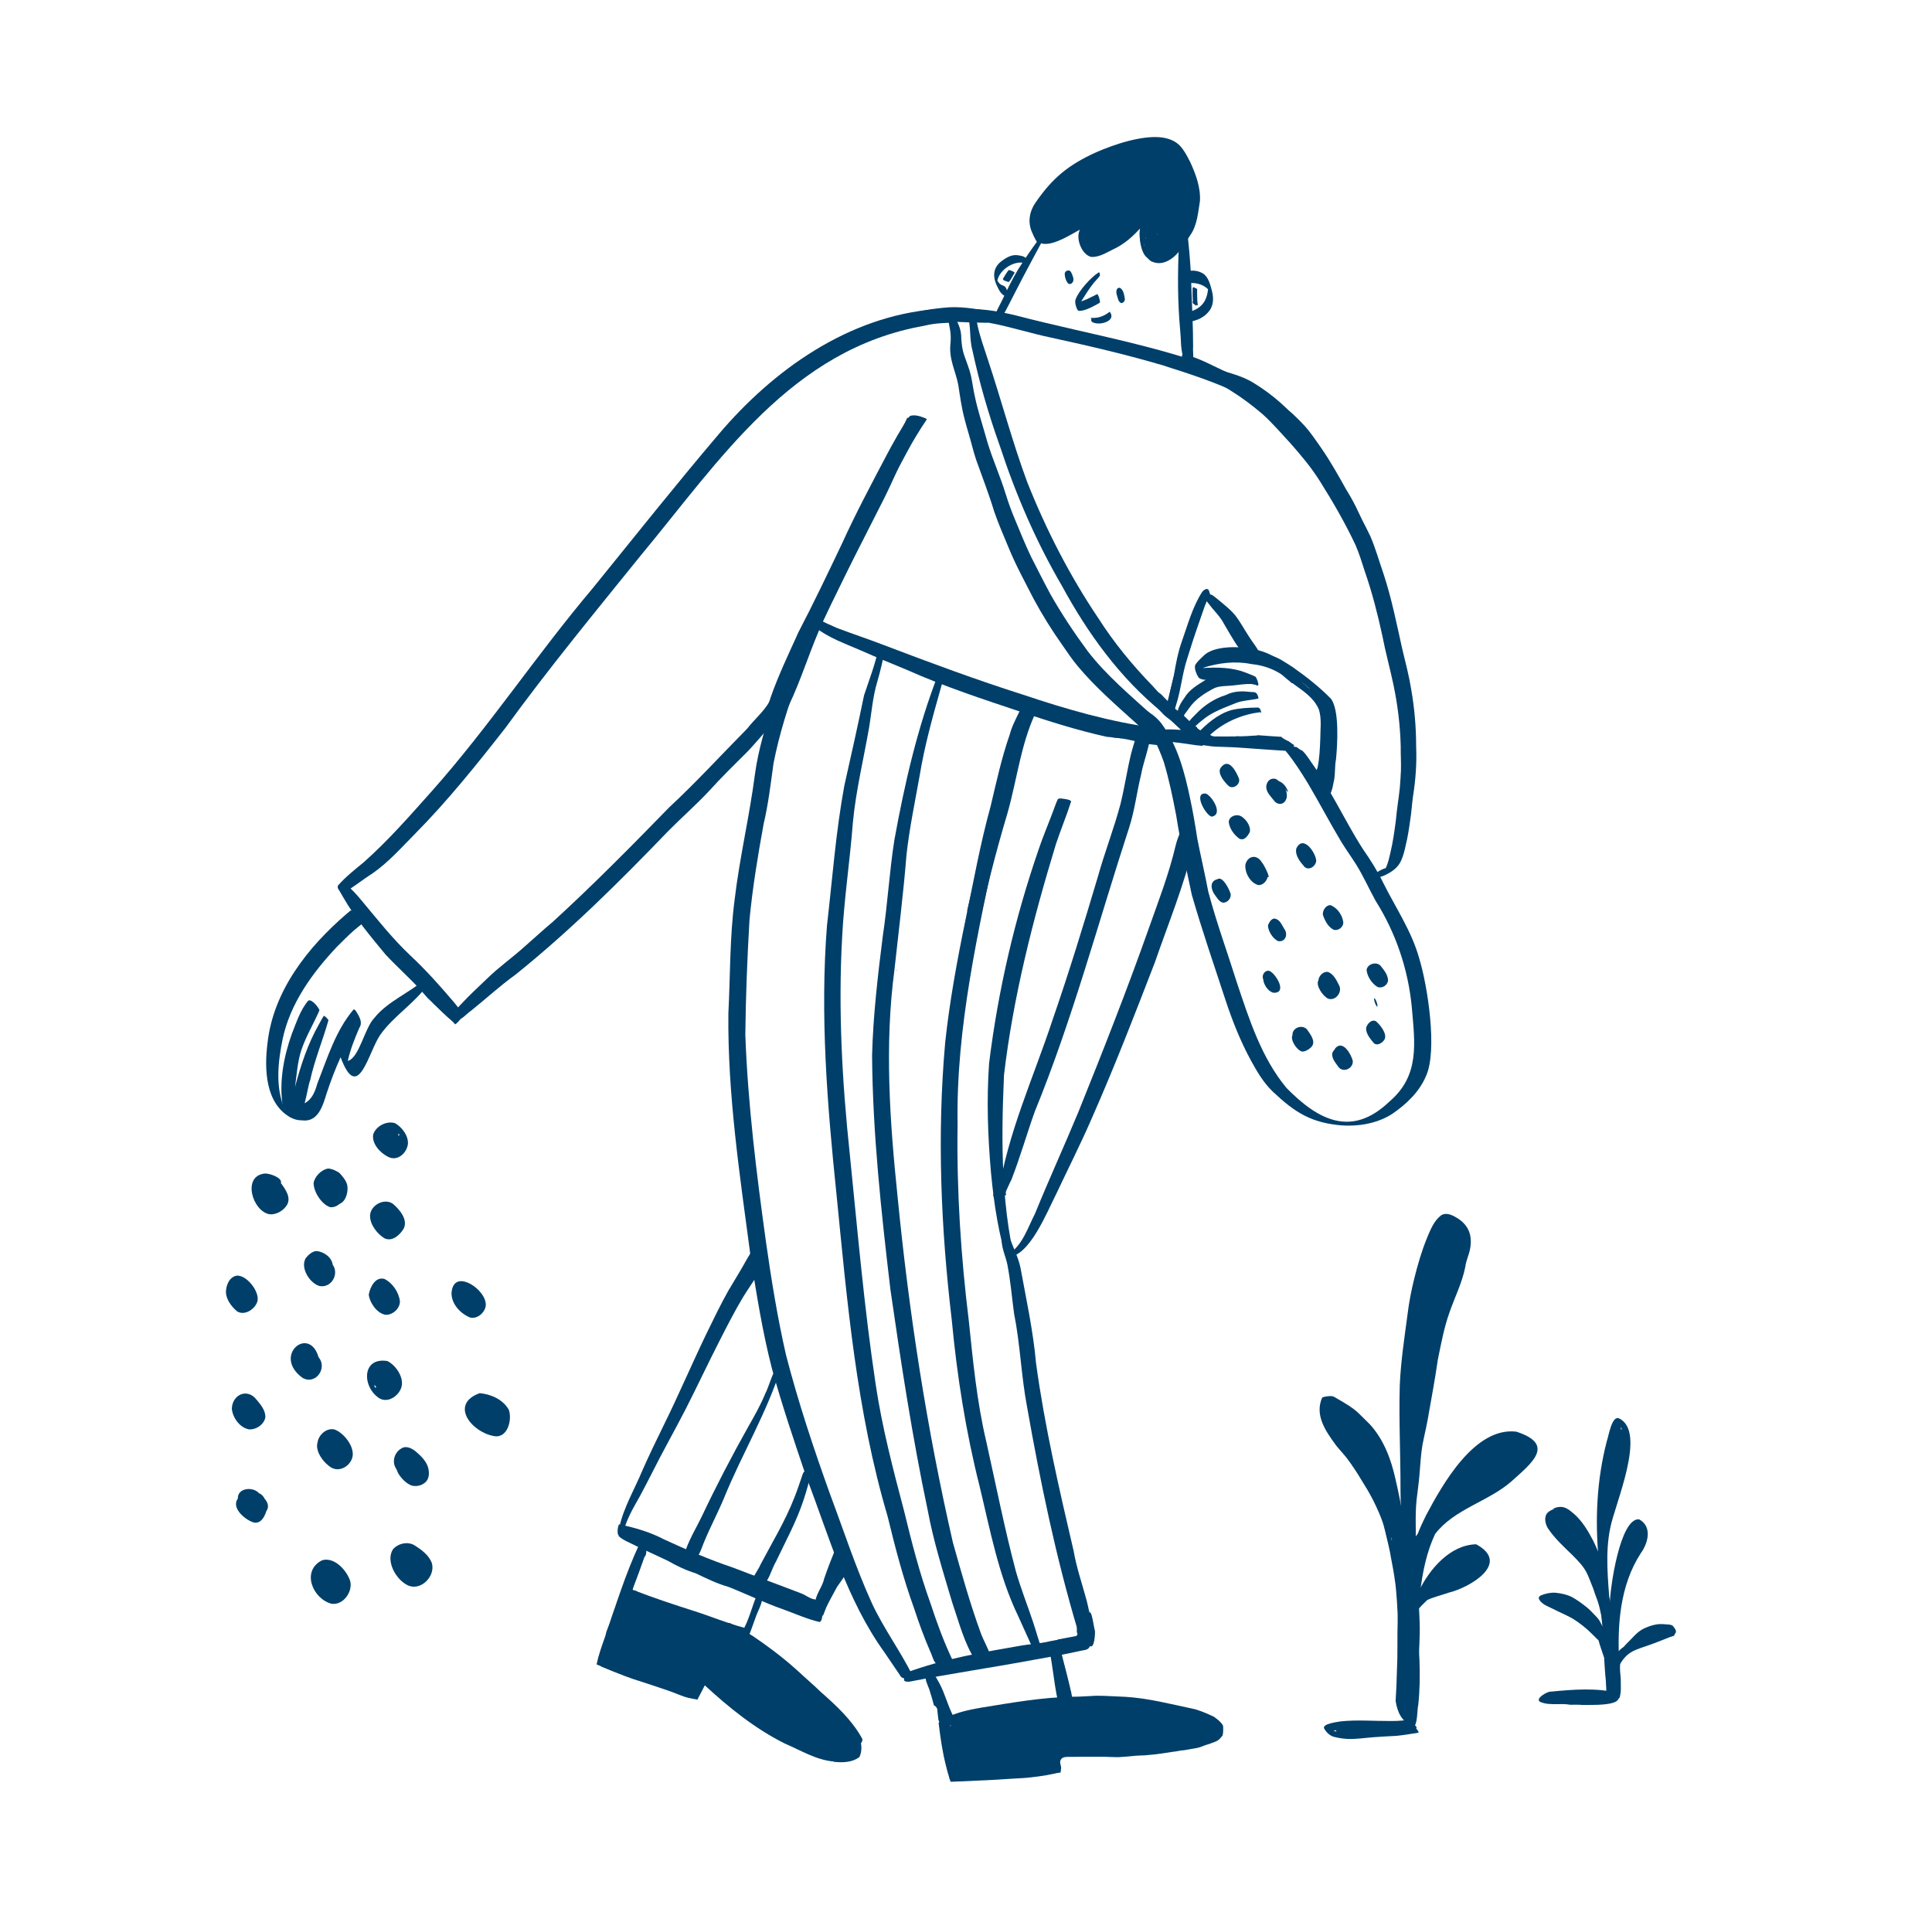 <?xml version="1.0" encoding="UTF-8"?>
<svg xmlns="http://www.w3.org/2000/svg" width="145" height="144" viewBox="0 0 145 144" fill="none">
  <path d="M25.663 67.04C25.51 66.903 25.236 66.629 25.388 66.43C25.96 65.783 26.646 65.249 27.309 64.7C29.146 63.069 30.777 61.202 32.409 59.372C36.715 54.532 40.29 49.105 44.475 44.158C47.608 40.294 50.702 36.398 53.926 32.603C58.042 27.739 63.691 23.738 70.192 23.204C70.772 23.189 71.206 23.09 71.549 23.715C71.626 23.814 71.694 23.921 71.748 24.035C71.763 24.066 71.831 24.21 71.748 24.21C70.947 24.226 70.147 24.248 69.369 24.447C59.369 26.207 54.048 34.523 48.019 41.772C44.597 46.01 41.136 50.218 37.935 54.623C35.793 57.36 33.613 60.081 31.166 62.558C30.137 63.595 29.162 64.708 27.957 65.546C27.203 66.019 26.509 66.606 25.739 67.033C25.777 67.109 25.693 67.086 25.663 67.056V67.04Z" fill="#003F6A"></path>
  <path d="M34.146 76.859C34.07 76.76 33.986 76.684 33.895 76.6C33.841 76.554 33.788 76.501 33.734 76.455C33.689 76.417 33.651 76.379 33.605 76.348C33.575 76.318 33.544 76.287 33.506 76.257C33.277 76.036 33.056 75.822 32.828 75.601C32.66 75.441 32.484 75.273 32.317 75.113C32.241 75.045 32.172 74.969 32.096 74.9C31.905 74.686 31.715 74.473 31.532 74.26C30.701 73.353 29.779 72.537 28.94 71.638C27.797 70.258 26.638 68.878 25.746 67.316C25.64 67.087 25.35 66.813 25.548 66.561C25.632 66.454 25.731 66.302 25.868 66.272C25.769 66.393 25.678 66.508 25.579 66.63C25.586 66.63 25.594 66.63 25.609 66.63L25.762 66.485C25.8 66.416 25.838 66.348 25.868 66.279C26.349 66.675 26.775 67.133 27.164 67.613C28.338 69.016 29.474 70.464 30.815 71.722C31.989 72.819 33.056 74.023 34.093 75.243C34.322 75.525 34.542 75.799 34.764 76.081C34.794 76.12 34.748 76.196 34.733 76.226C34.611 76.417 34.39 76.737 34.161 76.874C34.161 76.874 34.154 76.867 34.146 76.859Z" fill="#003F6A"></path>
  <path d="M34.169 76.584C33.742 76.134 34.283 75.73 34.58 75.387C35.205 74.716 35.876 74.083 36.539 73.458C37.423 72.589 38.437 71.88 39.359 71.05C40.068 70.432 40.762 69.784 41.486 69.182C44.505 66.423 47.386 63.504 50.237 60.577C52.234 58.724 54.132 56.651 56.075 54.684C56.617 53.983 57.333 53.404 57.767 52.619C57.844 52.52 57.859 52.291 57.989 52.444C58.492 53.198 58.537 53.602 57.95 54.326C57.341 54.997 56.769 55.698 56.144 56.361C55.145 57.36 54.132 58.343 53.186 59.395C52.203 60.439 51.121 61.385 50.115 62.406C46.494 66.171 42.774 69.861 38.696 73.138C37.538 73.969 36.493 74.937 35.381 75.829C34.999 76.088 34.657 76.568 34.176 76.599L34.169 76.584Z" fill="#003F6A"></path>
  <path d="M57.783 54.228C56.54 54.381 59.642 48.161 59.902 47.49C61.06 45.272 62.135 43.016 63.21 40.76C64.216 38.542 65.367 36.392 66.503 34.227C67.044 33.198 67.615 32.185 68.279 31.224C68.644 31.079 69.125 31.255 69.475 31.399C69.483 31.399 69.567 31.453 69.552 31.483C69.01 32.284 68.507 33.107 68.058 33.953C66.442 36.941 64.948 39.99 63.484 43.054C61.701 46.789 59.665 50.417 57.989 54.19C58.118 54.282 57.836 54.251 57.79 54.244L57.783 54.228Z" fill="#003F6A"></path>
  <path d="M87.846 53.962C87.777 53.894 87.701 53.833 87.64 53.764C87.594 53.718 87.541 53.665 87.495 53.619C87.48 53.505 87.48 53.391 87.487 53.299C87.602 52.72 87.754 52.148 87.891 51.576C88.265 49.793 88.943 48.093 89.675 46.431C89.98 45.768 90.216 45.075 90.635 44.472C90.635 44.442 90.628 44.404 90.635 44.404C90.658 44.404 90.674 44.404 90.689 44.389C90.689 44.389 90.689 44.389 90.689 44.381C90.704 44.358 90.734 44.442 90.734 44.45C90.765 44.518 90.765 44.602 90.75 44.678C90.658 44.945 90.521 45.204 90.422 45.471C90.003 46.698 89.561 47.91 89.164 49.145C88.966 49.77 88.76 50.387 88.593 51.012C88.433 51.607 88.326 52.217 88.189 52.826C88.097 53.23 88.013 53.634 87.93 54.038C87.899 54.008 87.861 53.985 87.83 53.955L87.846 53.962Z" fill="#003F6A"></path>
  <path d="M86.901 55.615C86.291 55.295 85.834 54.776 85.323 54.327C83.798 52.947 82.228 51.598 80.902 50.012C80.467 49.494 80.086 48.93 79.705 48.374C78.928 47.276 78.219 46.133 77.579 44.951C76.946 43.709 76.267 42.481 75.734 41.186C75.345 40.248 74.934 39.318 74.606 38.358C74.21 37.047 73.706 35.766 73.249 34.47C73.036 33.822 72.883 33.152 72.685 32.496C72.586 32.161 72.487 31.818 72.403 31.483C72.174 30.636 72.052 29.76 71.923 28.898C71.694 27.725 71.183 26.947 71.344 25.682C71.366 25.339 71.359 25.003 71.29 24.668C71.252 24.447 71.199 24.226 71.176 23.997C71.176 23.913 71.176 23.814 71.237 23.746C71.344 23.715 71.427 23.639 71.519 23.578C71.549 23.578 71.587 23.631 71.603 23.662C71.847 24.135 72.106 24.622 72.136 25.164C72.151 25.682 72.205 26.208 72.38 26.703C72.548 27.206 72.761 27.694 72.876 28.212C72.982 28.716 73.043 29.219 73.158 29.722C73.264 30.24 73.401 30.751 73.546 31.254C73.737 31.909 73.935 32.565 74.118 33.22C74.514 34.516 75.078 35.766 75.475 37.062C75.681 37.725 75.917 38.373 76.184 39.006C76.572 39.943 76.954 40.881 77.388 41.795C77.876 42.741 78.348 43.694 78.852 44.623C79.69 46.094 80.627 47.505 81.634 48.869C83.059 50.714 84.865 52.215 86.588 53.778C86.588 53.808 86.588 53.831 86.603 53.854C86.649 53.946 86.703 54.037 86.748 54.129C86.802 54.22 86.847 54.311 86.901 54.403C87.038 54.624 87.175 54.845 87.343 55.051C87.411 55.135 87.488 55.218 87.564 55.295C87.32 55.47 87.03 55.622 86.893 55.622L86.901 55.615Z" fill="#003F6A"></path>
  <path d="M67.212 24.234C67.829 23.434 69.811 23.197 70.802 23.098C71.976 22.961 73.142 23.159 74.293 23.365C74.552 23.449 74.972 23.433 75.147 23.639C75.17 23.738 74.949 23.799 74.88 23.876C74.59 24.15 74.217 24.249 73.82 24.219C72.57 24.211 71.328 24.112 70.093 24.104C70.04 24.013 70.246 23.906 70.314 23.837C69.91 23.853 69.499 23.868 69.095 23.929C68.942 23.967 69.041 23.83 69.095 23.777C68.477 23.86 67.89 24.074 67.296 24.257C67.273 24.257 67.212 24.28 67.212 24.234Z" fill="#003F6A"></path>
  <path d="M87.465 27.473C84.644 26.635 81.771 25.964 78.897 25.339C77.358 25.019 75.864 24.531 74.316 24.241C72.616 23.807 70.871 23.852 69.133 23.86C69.049 23.852 68.851 23.868 68.653 23.883C68.226 23.913 67.738 23.944 67.99 23.769C68.028 23.738 68.104 23.685 68.157 23.685C69.423 23.685 70.703 23.38 71.969 23.258C73.401 23.075 74.812 23.334 76.207 23.662C81.954 25.171 87.945 26.07 93.395 28.494C93.311 28.494 93.235 28.51 93.166 28.548C93.128 28.548 93.09 28.548 93.052 28.548C92.9 28.54 92.747 28.632 92.701 28.784C92.694 28.815 92.686 28.837 92.686 28.868C92.633 28.967 92.633 29.097 92.686 29.203C92.732 29.287 92.762 29.371 92.816 29.447C92.816 29.447 92.816 29.447 92.816 29.455C91.093 28.647 89.271 28.052 87.465 27.481V27.473Z" fill="#003F6A"></path>
  <path d="M87.372 53.503C87.334 53.457 87.273 53.442 87.212 53.442C84.057 50.889 81.625 47.512 79.697 43.96C77.768 40.659 76.244 37.138 75.055 33.51C74.209 31.147 73.507 28.738 72.981 26.284C72.73 25.384 72.905 24.416 72.585 23.54C72.577 23.54 72.555 23.547 72.547 23.54C72.547 23.524 72.555 23.502 72.562 23.494C72.638 23.38 72.783 23.288 72.92 23.25C72.943 23.25 72.951 23.258 72.966 23.273C73.18 23.57 73.279 23.936 73.34 24.294C73.522 25.224 73.865 26.108 74.148 27.008C75.161 30.057 75.985 33.19 77.105 36.208C78.523 39.768 80.284 43.205 82.425 46.384C83.599 48.228 84.994 49.921 86.519 51.491C86.968 52.017 87.479 52.497 87.975 52.969C87.997 53.236 87.639 53.366 87.448 53.488C87.433 53.488 87.41 53.511 87.38 53.518C87.38 53.518 87.365 53.503 87.357 53.503H87.372Z" fill="#003F6A"></path>
  <path d="M87.228 55.539C87.182 55.302 87.182 55.058 87.175 54.815C87.228 54.891 87.289 54.967 87.35 55.043C87.434 55.142 87.518 55.241 87.617 55.333C87.624 55.333 87.632 55.348 87.64 55.356C87.503 55.455 87.343 55.546 87.259 55.546C87.243 55.546 87.236 55.546 87.228 55.546V55.539Z" fill="#003F6A"></path>
  <path d="M87.846 53.961C87.777 53.893 87.709 53.832 87.64 53.763C87.548 53.672 87.465 53.588 87.373 53.496C87.343 53.466 87.305 53.443 87.259 53.443C87.259 53.428 87.259 53.42 87.259 53.405C87.381 53.245 87.564 53.13 87.739 53.039C87.754 53.039 87.861 52.978 87.876 53.008C87.937 53.237 87.899 53.474 87.876 53.71C87.914 53.694 87.952 53.687 87.96 53.71C87.983 53.778 87.983 53.855 87.983 53.931C87.983 53.984 87.983 54.03 87.983 54.083C87.937 54.045 87.884 53.999 87.838 53.961H87.846Z" fill="#003F6A"></path>
  <path d="M87.419 53.55C87.419 53.55 87.449 53.527 87.472 53.52H87.487C87.487 53.542 87.472 53.565 87.465 53.588C87.449 53.573 87.434 53.558 87.419 53.542V53.55Z" fill="#003F6A"></path>
  <path d="M87.373 53.504C87.373 53.504 87.32 53.458 87.289 53.45C87.32 53.321 87.38 53.206 87.518 53.153C87.564 53.146 87.502 53.191 87.502 53.214C87.472 53.328 87.449 53.443 87.434 53.557C87.411 53.534 87.396 53.519 87.373 53.496V53.504Z" fill="#003F6A"></path>
  <path d="M97.755 33.396C97.663 33.389 97.519 33.396 97.442 33.335C97.259 33.091 97.084 32.855 96.901 32.619C96.428 31.986 95.933 31.369 95.384 30.805C94.904 30.317 94.378 29.882 93.852 29.44C93.166 28.884 92.419 28.381 91.588 28.068C91.322 27.962 91.047 27.862 90.78 27.748C90.712 27.718 90.62 27.657 90.544 27.71C90.483 27.779 90.445 27.862 90.399 27.939C90.392 27.954 90.315 27.946 90.315 27.939C90.361 27.862 90.392 27.779 90.437 27.71C90.475 27.672 90.537 27.664 90.59 27.657C90.46 27.596 90.468 27.573 90.605 27.55C90.62 27.55 90.75 27.535 90.773 27.558C91.909 27.901 93.113 28.122 94.127 28.762C95.468 29.585 96.68 30.637 97.671 31.864C98.014 32.291 98.349 32.725 98.685 33.16C98.769 33.335 97.869 33.396 97.755 33.381V33.396Z" fill="#003F6A"></path>
  <path d="M67.814 125.939C67.6 125.924 67.531 125.657 67.409 125.52C67.067 125.009 66.724 124.514 66.38 124.003C63.53 120.054 62.234 115.298 60.504 110.809C59.597 108.126 58.682 105.435 57.935 102.706C57.218 99.924 56.769 97.081 56.327 94.245C55.526 88.216 54.604 82.156 54.665 76.066C54.81 73.231 54.764 70.38 55.13 67.559C55.503 64.381 56.25 61.263 56.662 58.093C56.914 56.225 57.485 54.411 58.057 52.62C58.301 52.139 58.453 50.989 58.888 50.882C59.215 50.806 59.566 50.76 59.894 50.836C59.932 50.851 59.94 50.867 59.932 50.897C59.154 52.978 58.484 55.097 58.057 57.269C57.843 58.801 57.668 60.334 57.31 61.843C56.876 64.228 56.479 66.629 56.25 69.038C56.083 71.912 55.968 74.785 55.938 77.659C56.129 82.88 56.776 88.071 57.493 93.239C57.897 96.075 58.354 98.903 58.995 101.7C59.909 105.237 61.068 108.712 62.303 112.15C63.324 114.871 64.223 117.646 65.428 120.298C66.312 122.204 67.577 123.904 68.507 125.779C68.522 125.786 68.522 125.802 68.507 125.817C68.332 125.962 68.012 125.939 67.798 125.931L67.814 125.939Z" fill="#003F6A"></path>
  <path d="M58.698 53.534C58.591 53.496 58.454 53.496 58.515 53.336C58.843 52.536 59.102 51.713 59.338 50.889C59.773 48.458 60.771 46.194 61.877 43.999C62.829 42.086 63.721 40.142 64.704 38.244C65.71 36.483 66.427 34.578 67.334 32.771C67.586 32.306 67.868 31.864 68.081 31.376C68.287 31.239 69.034 31.483 69.133 31.643C68.973 32.222 68.592 32.703 68.325 33.236C67.624 34.593 67.052 36.003 66.374 37.367C64.826 40.432 63.241 43.458 61.8 46.568C60.817 48.679 60.177 50.928 59.163 53.024C59.094 53.199 58.972 53.359 58.911 53.527C58.881 53.58 58.751 53.527 58.69 53.527L58.698 53.534Z" fill="#003F6A"></path>
  <path d="M85.97 55.806C85.97 55.806 85.955 55.806 85.939 55.806C85.871 55.791 85.802 55.768 85.734 55.753C85.619 55.722 85.513 55.7 85.398 55.669C85.162 55.608 84.926 55.562 84.689 55.509C84.468 55.463 84.24 55.433 84.019 55.395C83.927 55.38 83.828 55.372 83.737 55.364C83.615 55.349 83.493 55.334 83.378 55.326C83.386 55.326 83.401 55.326 83.409 55.326C83.294 55.311 83.18 55.303 83.066 55.296C80.932 54.823 78.835 54.167 76.77 53.474C73.828 52.491 70.878 51.53 68.05 50.265C66.914 49.8 65.771 49.327 64.65 48.832C63.461 48.306 62.188 47.887 61.167 47.056C60.961 46.911 61.083 46.606 61.213 46.446C61.213 46.446 61.213 46.446 61.213 46.438C61.266 46.4 61.335 46.446 61.388 46.469C61.861 46.698 62.341 46.926 62.828 47.132C63.995 47.574 65.176 47.963 66.342 48.413C69.803 49.731 73.271 51.02 76.8 52.14C80.047 53.23 83.356 54.19 86.763 54.633C86.862 54.648 86.969 54.663 87.075 54.678C87.159 54.808 87.251 54.93 87.35 55.052C87.433 55.151 87.517 55.25 87.616 55.341C87.647 55.372 87.685 55.41 87.723 55.44C87.632 55.7 87.502 55.936 87.411 55.966C86.93 55.928 86.458 55.875 85.985 55.814L85.97 55.806Z" fill="#003F6A"></path>
  <path d="M93.006 48.671C92.518 47.992 92.129 47.253 91.703 46.544C91.482 46.201 91.215 45.926 90.956 45.614C90.727 45.34 90.521 45.058 90.315 44.768C90.323 44.768 90.331 44.768 90.346 44.768C90.209 44.73 90.605 44.623 90.643 44.623C90.803 44.577 90.956 44.623 91.085 44.73C91.276 44.875 91.466 45.035 91.649 45.187C92.015 45.492 92.389 45.797 92.694 46.163C93.09 46.673 93.395 47.253 93.753 47.794C93.966 48.137 94.233 48.465 94.439 48.815C94.355 48.815 94.264 48.815 94.18 48.831C94.096 48.831 94.012 48.838 93.928 48.846C93.784 48.861 93.631 48.876 93.486 48.892C93.387 48.899 93.288 48.914 93.189 48.922C93.136 48.838 93.075 48.754 93.021 48.671H93.006Z" fill="#003F6A"></path>
  <path d="M93.067 56.111C92.472 56.065 91.885 56.057 91.291 56.035C90.704 56.012 90.132 55.874 89.553 55.821C89.294 56.035 89.53 55.242 89.553 55.158C89.614 54.945 89.706 54.731 89.789 54.525C89.789 54.525 89.797 54.533 89.805 54.541C89.82 54.579 89.835 54.617 89.858 54.647C89.911 54.724 89.995 54.777 90.079 54.807C90.079 54.807 90.079 54.815 90.079 54.823C90.102 54.823 90.117 54.823 90.14 54.823C90.163 54.83 90.193 54.838 90.216 54.846C90.231 54.846 90.254 54.846 90.27 54.853C90.3 54.884 90.338 54.907 90.376 54.922C90.475 54.96 90.574 54.998 90.681 55.013C90.696 55.013 90.712 55.013 90.734 55.021C90.773 55.097 90.834 55.166 90.91 55.204C91.001 55.249 91.108 55.272 91.215 55.272C91.26 55.272 91.299 55.272 91.344 55.272C91.421 55.272 91.497 55.272 91.573 55.272C91.687 55.272 91.794 55.272 91.908 55.272C92.175 55.272 92.442 55.272 92.701 55.265C93.235 55.265 93.768 55.234 94.302 55.196C94.34 55.196 94.37 55.188 94.409 55.173C94.645 55.188 94.873 55.211 95.11 55.227C95.46 55.249 95.819 55.272 96.169 55.295C96.2 55.333 96.238 55.364 96.276 55.394C96.36 55.448 96.444 55.501 96.528 55.539C96.566 55.554 96.596 55.577 96.634 55.593C96.665 55.608 96.688 55.623 96.718 55.631C96.733 55.646 96.749 55.654 96.764 55.669C96.84 55.73 96.924 55.783 97 55.836C97.046 55.867 97.091 55.897 97.137 55.935C97.038 56.126 96.909 56.309 96.802 56.362C95.559 56.294 94.309 56.195 93.075 56.111H93.067Z" fill="#003F6A"></path>
  <path d="M89.888 50.684C89.69 50.448 90.033 49.922 90.178 49.716C90.254 49.61 90.361 49.526 90.483 49.465C90.445 49.495 90.414 49.533 90.391 49.572C90.346 49.648 90.33 49.747 90.338 49.838C90.338 49.869 90.346 49.892 90.353 49.915C90.338 49.937 90.323 49.968 90.315 49.998C90.269 50.136 90.285 50.303 90.384 50.41C90.422 50.456 90.468 50.502 90.506 50.547C90.384 50.547 90.262 50.555 90.147 50.585C90.079 50.601 90.003 50.623 89.942 50.661C89.926 50.669 89.911 50.684 89.896 50.692C89.896 50.692 89.896 50.692 89.888 50.684Z" fill="#003F6A"></path>
  <path d="M91.443 55.386C91.398 55.348 91.36 55.31 91.329 55.272C91.398 55.272 91.459 55.272 91.527 55.272C91.527 55.279 91.527 55.294 91.527 55.302C91.543 55.333 91.573 55.386 91.535 55.401C91.52 55.416 91.512 55.416 91.497 55.416C91.482 55.416 91.459 55.409 91.443 55.386Z" fill="#003F6A"></path>
  <path d="M92.777 55.258C92.846 55.258 92.922 55.258 92.991 55.258C92.983 55.281 92.975 55.296 92.968 55.319C92.975 55.342 93.044 55.441 92.998 55.448C92.907 55.418 92.838 55.342 92.777 55.265V55.258Z" fill="#003F6A"></path>
  <path d="M95.025 55.379C94.965 55.325 94.919 55.272 94.873 55.211C94.949 55.211 95.018 55.219 95.094 55.226C95.094 55.226 95.094 55.226 95.102 55.226C95.079 55.257 95.056 55.295 95.041 55.333C95.056 55.363 95.079 55.409 95.064 55.409C95.064 55.409 95.048 55.409 95.025 55.386V55.379Z" fill="#003F6A"></path>
  <path d="M96.466 56.096C96.435 55.966 96.382 55.791 96.443 55.676C96.519 55.661 96.595 55.646 96.672 55.623C96.679 55.623 96.695 55.631 96.702 55.638C96.717 55.654 96.733 55.661 96.748 55.676C96.824 55.737 96.908 55.791 96.984 55.844C97.022 55.867 97.06 55.897 97.099 55.92C96.916 56.042 96.717 56.126 96.496 56.149C96.481 56.149 96.466 56.103 96.458 56.096H96.466Z" fill="#003F6A"></path>
  <path d="M67.272 72.835C67.272 72.835 67.272 72.805 67.303 72.797C67.303 72.812 67.303 72.835 67.303 72.85C67.295 72.85 67.28 72.843 67.28 72.835H67.272Z" fill="#003F6A"></path>
  <path d="M100.788 84.465C98.418 84.282 97.191 83.497 95.506 81.904C94.828 81.248 94.348 80.433 93.898 79.61C93.098 78.146 92.488 76.606 91.969 75.028C91.108 72.406 90.209 69.8 89.446 67.147C89.027 65.165 88.585 63.183 88.273 61.179C88.013 59.837 87.739 58.488 87.343 57.177C86.901 55.942 86.321 54.753 85.574 53.671C85.43 53.351 85.14 53.137 84.858 52.939C84.827 52.908 84.766 52.878 84.789 52.832C84.789 52.802 84.827 52.794 84.85 52.794C84.926 52.787 85.003 52.794 85.079 52.802C85.087 52.802 85.14 52.825 85.109 52.832C85.887 53.221 86.687 53.625 87.206 54.349C88.395 55.988 88.905 57.955 89.317 59.906C89.53 60.904 89.706 61.918 89.858 62.932C90.117 64.258 90.43 65.577 90.681 66.903C91.291 69.22 92.122 71.477 92.838 73.763C93.761 76.515 94.675 79.388 96.558 81.652C98.951 84.084 101.444 85.372 104.264 82.681C106.581 80.715 106.185 78.276 105.956 75.562C105.682 72.734 104.76 70.013 103.243 67.604C102.74 66.697 102.328 65.752 101.779 64.876C101.421 64.304 101.025 63.763 100.674 63.191C99.813 61.758 99.035 60.264 98.182 58.823C97.671 57.985 97.145 57.154 96.52 56.392C96.451 56.308 96.368 56.232 96.345 56.125C96.49 55.973 97 56.003 97.313 56.064C97.404 56.133 97.496 56.194 97.587 56.262C97.633 56.293 97.679 56.308 97.732 56.323C98.113 56.689 98.38 57.185 98.692 57.604C99.256 58.435 99.752 59.311 100.247 60.18C100.918 61.362 101.543 62.566 102.282 63.709C102.847 64.525 103.38 65.356 103.807 66.24C104.744 68.123 105.956 69.891 106.52 71.942C107.146 73.984 107.893 78.832 107.031 80.738C106.528 81.942 105.545 82.872 104.485 83.596C103.525 84.213 102.366 84.473 101.231 84.473C101.078 84.473 100.926 84.473 100.773 84.457L100.788 84.465Z" fill="#003F6A"></path>
  <path d="M89.888 55.943C89.004 55.821 88.128 55.661 87.236 55.638C87.198 55.638 87.221 55.577 87.228 55.562C87.152 55.546 87.061 55.546 86.992 55.508C86.969 55.493 87.007 55.424 87.007 55.409C87.015 55.386 87.03 55.364 87.045 55.341C87.03 55.341 87.015 55.341 87 55.341C86.954 55.341 86.916 55.348 86.946 55.272C87.015 55.112 87.129 54.982 87.251 54.86C87.289 54.822 87.343 54.761 87.404 54.754C87.815 54.716 88.227 54.754 88.638 54.776C88.387 54.533 88.12 54.304 87.868 54.06C87.67 53.908 87.457 53.763 87.289 53.58C87.038 53.313 86.786 53.046 86.519 52.802C86.466 52.757 86.405 52.703 86.359 52.65C86.344 52.627 86.359 52.596 86.359 52.574C86.458 52.353 86.626 52.162 86.809 52.01C86.824 51.994 86.878 51.956 86.9 51.964C86.939 51.964 86.969 51.987 87 52.002C87.198 52.116 87.327 52.315 87.495 52.467C87.686 52.65 87.846 52.856 88.029 53.046C88.288 53.305 88.631 53.465 88.882 53.74C89.042 53.892 89.195 54.052 89.355 54.205C89.5 54.334 89.66 54.464 89.82 54.586C89.828 54.601 89.835 54.624 89.85 54.639C89.911 54.723 90.003 54.776 90.094 54.815C90.178 54.883 90.254 54.959 90.338 55.036C90.407 55.051 90.483 55.074 90.552 55.097C90.582 55.12 90.513 55.226 90.506 55.249C90.521 55.249 90.529 55.249 90.544 55.249C90.575 55.249 90.552 55.31 90.521 55.371C90.567 55.379 90.62 55.394 90.666 55.409C90.689 55.417 90.651 55.493 90.651 55.501C90.582 55.638 90.483 55.76 90.369 55.867C90.323 55.905 90.277 55.958 90.224 55.966C90.216 55.966 90.201 55.966 90.193 55.966C90.094 55.966 90.003 55.95 89.904 55.935L89.888 55.943Z" fill="#003F6A"></path>
  <path d="M103.258 65.837C103.182 65.837 103.106 65.821 103.029 65.814C102.968 65.806 103.037 65.715 103.052 65.699C103.228 65.516 103.456 65.387 103.677 65.272C103.784 65.227 103.891 65.173 104.005 65.15C104.18 64.777 104.264 64.373 104.356 63.977C104.546 63.191 104.653 62.391 104.76 61.591C104.828 60.768 104.973 59.952 105.057 59.136C105.095 58.71 105.118 58.29 105.141 57.864C105.164 57.239 105.118 56.621 105.126 55.996C105.087 54.441 104.897 52.886 104.577 51.369C104.318 50.142 103.982 48.938 103.746 47.703C103.395 46.095 102.991 44.494 102.45 42.939C102.221 42.245 102.016 41.536 101.718 40.866C100.949 39.242 100.049 37.68 99.089 36.155C98.433 35.096 97.625 34.143 96.802 33.213C96.124 32.489 95.483 31.727 94.736 31.063C94.012 30.446 93.25 29.867 92.442 29.364C91.421 28.693 90.315 28.144 89.172 27.732C88.936 27.641 88.692 27.557 88.456 27.466C88.204 27.374 87.953 27.26 87.678 27.229C87.678 27.267 87.678 27.275 87.655 27.298C87.632 27.313 87.609 27.328 87.579 27.344C87.579 27.344 87.495 27.389 87.495 27.367C87.495 27.328 87.495 27.298 87.495 27.267C87.625 27.062 87.914 27.123 88.12 27.168C88.417 27.229 88.699 27.328 88.989 27.412C90.018 27.717 91.055 28.022 92.038 28.457C93.418 29.013 94.721 29.768 95.864 30.72C96.368 31.132 96.802 31.612 97.267 32.069C98.288 33.106 99.287 34.189 100.087 35.408C101.101 36.956 102.039 38.556 102.839 40.225C103.243 41.155 103.51 42.131 103.845 43.091C104.447 44.921 104.821 46.819 105.24 48.694C105.484 49.708 105.751 50.721 105.918 51.758C106.162 53.161 106.284 54.594 106.284 56.019C106.338 57.269 106.246 58.527 106.048 59.769C105.964 60.371 105.934 60.973 105.834 61.576C105.751 62.185 105.659 62.788 105.514 63.382C105.423 63.794 105.331 64.221 105.148 64.602C104.966 65.013 104.615 65.318 104.226 65.532C103.944 65.692 103.624 65.852 103.289 65.837H103.258Z" fill="#003F6A"></path>
  <path d="M101.833 53.191C101.833 53.191 101.833 53.199 101.833 53.206C101.833 53.206 101.833 53.206 101.825 53.206L101.833 53.191Z" fill="#003F6A"></path>
  <path d="M93.837 29.639C93.768 29.593 93.227 29.463 93.311 29.395C92.876 29.151 92.366 28.998 92.03 28.625C92.068 28.526 92.213 28.473 92.305 28.419C92.61 28.335 93.212 28.755 93.532 28.854C93.654 28.938 94.195 29.044 93.852 29.204C93.982 29.265 94.111 29.326 94.241 29.387C94.264 29.471 93.913 29.654 93.829 29.646L93.837 29.639Z" fill="#003F6A"></path>
  <path d="M86.458 19.646C85.742 19.249 85.437 17.9 85.558 17.138C84.69 17.824 83.813 18.601 82.723 18.883C82.403 18.975 82.052 18.944 81.793 18.723C81.633 18.586 81.435 18.525 81.313 18.35C81.191 18.129 81.084 17.847 81.153 17.595C81.252 17.42 81.32 17.245 81.389 17.054C80.573 17.443 78.721 18.784 77.89 18.129C77.677 17.877 77.586 17.519 77.57 17.199C77.616 16.802 77.883 16.459 78.028 16.094C78.851 14.463 80.36 13.296 81.923 12.404C82.99 11.818 84.126 11.322 85.307 11.025C85.711 10.941 86.115 10.88 86.527 10.865C86.908 10.773 87.289 10.697 87.685 10.727C88.47 10.727 88.973 11.383 89.217 12.061C89.56 12.938 89.766 13.876 89.781 14.813C89.85 15.575 89.758 16.345 89.537 17.069C89.354 17.633 89.011 18.121 88.684 18.601C88.234 19.303 87.342 20.027 86.473 19.638L86.458 19.646ZM87.83 18.525C88.463 17.9 88.943 17.077 89.217 16.238C89.507 15.118 89.461 13.921 89.194 12.801C88.707 11.475 87.007 12.061 86.008 12.374C86.008 12.389 86.016 12.397 86.023 12.412C86.039 12.465 86.062 12.526 86.069 12.58C86.214 12.519 86.412 12.404 86.565 12.504C86.648 12.648 86.71 12.831 86.679 12.999C86.77 12.946 86.831 13.258 86.854 13.327C86.885 13.441 86.9 13.578 86.786 13.655C86.648 13.807 86.488 13.929 86.336 14.059C86.481 14.097 86.534 14.234 86.572 14.363C86.671 14.615 86.664 14.897 86.466 15.095C86.527 15.583 86.046 16.025 85.78 16.398C85.985 16.719 85.833 17.069 85.78 17.405C85.764 17.702 85.726 18.015 85.772 18.312C86.046 19.265 87.228 19.074 87.815 18.533L87.83 18.525ZM81.747 17.969C81.725 17.923 81.709 17.877 81.694 17.831C81.641 17.87 81.587 17.908 81.541 17.953C81.557 17.953 81.564 17.953 81.58 17.953C81.641 17.953 81.694 17.961 81.755 17.961L81.747 17.969ZM78.119 17.511C78.119 17.511 78.089 17.435 78.081 17.397C78.066 17.435 78.043 17.466 78.02 17.504C78.02 17.504 78.02 17.504 78.028 17.504C78.058 17.504 78.089 17.504 78.119 17.504V17.511ZM79.964 16.932C79.964 16.932 79.987 16.924 79.994 16.917C79.987 16.924 79.971 16.932 79.964 16.94V16.932ZM80.055 14.821C80.33 14.615 80.589 14.386 80.833 14.15C80.688 14.264 80.543 14.386 80.398 14.508C80.284 14.615 80.169 14.714 80.055 14.821Z" fill="#003F6A"></path>
  <path d="M81.618 18.06C81.549 18.03 81.466 17.732 81.504 17.672C81.717 17.633 81.9 17.504 82.091 17.42C82.136 17.435 82.152 17.511 82.174 17.557C82.228 17.626 82.296 17.809 82.258 17.885C82.045 17.953 81.831 18.037 81.61 18.06H81.618Z" fill="#003F6A"></path>
  <path d="M81.893 19.28C81.222 19.12 80.795 18.053 80.978 17.428C81.054 17.032 81.412 16.803 81.717 16.597C81.778 16.62 81.847 16.864 81.817 16.925C81.817 16.933 81.817 16.955 81.801 16.963C81.595 17.306 81.321 17.634 81.26 18.038C81.778 18.419 82.663 17.84 83.181 17.626C84.69 17.001 85.65 15.614 86.672 14.402C86.74 14.318 86.893 14.73 86.901 14.768C86.954 14.958 87.038 15.172 86.992 15.362C86.588 15.919 86.161 16.46 85.712 16.971C85.102 17.687 84.4 18.32 83.539 18.716C83.021 18.968 82.48 19.318 81.893 19.28Z" fill="#003F6A"></path>
  <path d="M78.142 18.067C77.822 18.006 77.7 17.396 77.707 17.122C77.768 16.642 78.287 16.505 78.63 16.276C78.881 16.032 79.018 15.704 79.224 15.422C79.544 14.98 79.918 14.576 80.307 14.187C80.299 14.119 80.269 14.035 80.299 13.974C80.375 13.898 80.512 13.814 80.589 13.921C80.695 13.852 80.817 13.623 80.939 13.646C81.054 13.745 81.175 14.172 81.137 14.309C80.573 14.851 79.994 15.392 79.544 16.04C79.247 16.398 79.118 16.947 78.653 17.13C78.767 17.244 78.965 17.823 78.874 17.953C78.63 18.006 78.386 18.098 78.134 18.067H78.142Z" fill="#003F6A"></path>
  <path d="M86.816 19.448C86.763 19.425 86.71 19.364 86.672 19.318C86.664 19.303 86.656 19.295 86.641 19.28C85.711 19.936 85.383 17.71 85.597 17.154C85.688 16.795 85.696 16.391 85.94 16.079C85.97 15.919 86.214 15.187 86.435 15.438C86.466 15.377 86.496 15.324 86.534 15.263C86.504 15.21 86.481 15.156 86.458 15.095C86.412 14.989 86.374 14.867 86.336 14.752C85.978 14.699 85.879 14.287 85.787 13.998C85.658 14.044 85.483 14.105 85.383 13.983C85.216 13.769 85.139 13.495 85.086 13.236C84.873 12.618 86.451 11.46 87.022 11.658C87.388 11.391 87.579 11.406 87.723 11.864C87.8 11.81 88.005 11.673 88.082 11.726C88.082 11.658 88.12 11.589 88.188 11.559C88.211 11.543 88.249 11.604 88.257 11.612C88.28 11.643 88.303 11.681 88.318 11.719C88.333 11.711 88.349 11.719 88.364 11.719C88.196 10.743 88.836 12.039 88.935 12.26C88.943 12.26 88.958 12.26 88.966 12.275C88.996 12.306 89.019 12.344 89.042 12.374C89.675 12.908 89.576 15.332 89.4 16.125C89.255 16.925 88.989 17.702 88.73 18.472C88.646 18.64 88.463 18.099 88.455 18.03C88.341 18.366 87.891 19.577 87.419 19.189C87.274 19.356 87.068 19.524 86.832 19.433L86.816 19.448ZM85.902 18.426C85.902 18.426 85.879 18.366 85.864 18.343C85.864 18.366 85.864 18.381 85.864 18.404C85.879 18.411 85.886 18.419 85.902 18.426ZM85.993 17.893C85.993 17.87 85.978 17.847 85.97 17.824C85.97 17.84 85.955 17.862 85.955 17.878C85.963 17.878 85.978 17.878 85.993 17.885V17.893ZM86.862 17.542C86.862 17.542 86.862 17.596 86.862 17.619C86.862 17.611 86.87 17.603 86.877 17.588C86.877 17.573 86.877 17.565 86.87 17.55C86.87 17.535 86.87 17.527 86.862 17.512C86.862 17.519 86.862 17.527 86.862 17.535V17.542Z" fill="#003F6A"></path>
  <path d="M77.815 17.663C77.548 17.267 77.777 16.741 77.891 16.321C78.203 15.285 78.897 14.446 79.629 13.676C80.178 13.158 80.711 12.602 81.367 12.213C82.914 11.283 84.698 10.841 86.466 10.551C86.84 10.498 87.243 10.46 87.587 10.65C87.8 10.78 87.968 10.978 88.158 11.153C88.265 11.298 88.311 11.496 88.326 11.679C88.326 11.71 88.318 11.748 88.28 11.717C87.411 10.696 86.626 11.115 85.49 11.321C83.608 11.672 81.946 12.731 80.528 13.981C79.568 14.812 78.28 16.169 77.853 17.373C77.891 17.465 77.898 17.495 77.914 17.579C77.914 17.594 77.921 17.64 77.906 17.648C77.891 17.655 77.845 17.686 77.822 17.678L77.815 17.663Z" fill="#003F6A"></path>
  <path d="M74.933 24.127C74.834 23.982 74.796 23.807 74.758 23.639C74.751 23.578 74.735 23.509 74.758 23.448C74.88 23.166 75.033 22.892 75.17 22.617C75.566 21.794 75.955 20.971 76.427 20.194C76.892 19.454 77.388 18.738 77.906 18.029C78.204 17.602 78.486 17.16 78.752 16.71C78.775 16.687 78.806 16.794 78.813 16.802C78.829 16.847 78.851 16.908 78.836 16.954C78.821 16.977 78.813 17.023 78.79 17.038C77.914 18.684 77.014 20.316 76.168 21.977C75.886 22.511 75.627 23.06 75.33 23.586C75.223 23.776 75.116 23.967 74.995 24.15C74.972 24.18 74.941 24.134 74.933 24.119V24.127Z" fill="#003F6A"></path>
  <path d="M89.126 27.305C88.783 26.711 88.752 25.987 88.76 25.308C88.745 24.721 88.722 24.135 88.722 23.54C88.722 22.176 88.722 20.819 88.783 19.454C88.783 18.464 88.691 17.457 88.745 16.482C88.836 16.451 88.973 16.962 88.927 17.038C88.958 18.052 89.057 19.066 89.11 20.079C89.126 21.566 89.141 23.045 89.148 24.531C89.179 25.446 89.179 26.36 89.248 27.267C89.248 27.359 89.202 27.412 89.133 27.305H89.126Z" fill="#003F6A"></path>
  <path d="M88.905 24.097C88.821 24.028 88.699 23.647 88.752 23.556C89.858 23.296 90.544 22.938 90.665 21.703C90.254 21.299 89.636 21.177 89.08 21.261C89.08 21.261 89.088 21.261 89.095 21.261C89.095 21.261 89.095 21.261 89.103 21.261C88.966 21.261 88.821 20.659 88.836 20.529C88.836 20.438 88.928 20.408 89.004 20.385C89.454 20.24 89.98 20.301 90.361 20.575C90.688 20.85 90.81 21.284 90.917 21.68C91.07 22.191 91.123 22.77 90.826 23.235C90.528 23.693 90.048 23.975 89.522 24.097C89.316 24.127 89.08 24.203 88.889 24.104L88.905 24.097Z" fill="#003F6A"></path>
  <path d="M89.728 22.946C89.491 22.619 89.499 22.161 89.514 21.772C89.522 21.734 89.484 21.513 89.568 21.582C89.621 21.422 89.758 21.894 89.705 21.91C89.758 22.237 89.758 22.573 89.758 22.901C89.758 22.916 89.758 22.962 89.728 22.946Z" fill="#003F6A"></path>
  <path d="M75.626 22.253C75.184 22.237 74.978 21.78 74.818 21.437C74.521 20.827 74.513 20.195 75.032 19.707C75.405 19.402 75.893 19.066 76.396 19.158C76.884 19.227 77.105 19.295 77.143 19.844C77.143 19.935 77.067 19.836 77.052 19.791C76.228 19.44 75.016 20.202 74.856 21.056C75.161 21.62 75.436 21.231 75.588 21.849C75.611 21.94 75.695 22.199 75.626 22.26V22.253Z" fill="#003F6A"></path>
  <path d="M80.993 23.341C80.833 23.296 80.795 23.09 80.749 22.953C80.703 22.793 80.665 22.61 80.734 22.45C80.97 21.809 81.892 20.788 82.479 20.43C82.479 20.43 82.495 20.43 82.495 20.437C82.533 20.498 82.548 20.575 82.555 20.643C82.555 20.689 82.525 20.735 82.495 20.765C82.373 20.918 82.243 21.055 82.113 21.2C81.755 21.642 81.45 22.13 81.145 22.617C81.45 22.518 81.74 22.381 82.022 22.236C82.129 22.183 82.235 22.13 82.342 22.076C82.365 22.061 82.403 22.13 82.403 22.137C82.479 22.274 82.525 22.434 82.548 22.594C82.548 22.625 82.571 22.701 82.533 22.724C82.144 22.945 81.42 23.364 80.978 23.326L80.993 23.341Z" fill="#003F6A"></path>
  <path d="M80.223 21.308C80.025 21.232 79.857 20.645 79.926 20.454C80.01 20.287 80.269 20.226 80.376 20.409C80.467 20.561 80.657 21.011 80.513 21.155C80.475 21.27 80.337 21.346 80.223 21.3V21.308Z" fill="#003F6A"></path>
  <path d="M84.149 22.741C83.92 22.672 83.882 22.306 83.814 22.108C83.753 21.918 83.768 21.567 84.042 21.598C84.317 21.735 84.362 22.108 84.416 22.383C84.454 22.558 84.324 22.748 84.141 22.748L84.149 22.741Z" fill="#003F6A"></path>
  <path d="M82.182 24.243C82.052 24.22 81.907 24.174 81.892 24.021C81.9 23.999 81.907 23.976 81.915 23.945C81.678 23.686 82.311 24.151 83.287 23.396C83.797 24.044 82.685 24.395 82.182 24.243Z" fill="#003F6A"></path>
  <path d="M92.975 62.909C92.602 62.627 92.259 62.155 92.221 61.674C92.251 61.278 92.724 61.095 93.059 61.217C93.463 61.377 93.905 61.995 93.799 62.437C93.646 62.749 93.356 63.161 92.968 62.909H92.975Z" fill="#003F6A"></path>
  <path d="M95.605 60.067C95.376 59.777 95.056 59.472 95.033 59.084C95.033 58.733 95.254 58.405 95.635 58.436C95.765 58.436 95.887 58.535 95.971 58.618C96.283 58.725 96.497 59 96.626 59.289C96.771 59.678 96.436 59.137 96.352 59.137C96.489 59.404 96.641 59.739 96.504 60.036C96.306 60.433 95.841 60.41 95.605 60.067Z" fill="#003F6A"></path>
  <path d="M92.213 58.985C91.915 58.71 91.374 58.078 91.588 57.658C92.182 56.774 92.754 57.849 92.983 58.421C93.127 58.84 92.563 59.267 92.213 58.985Z" fill="#003F6A"></path>
  <path d="M96.002 60.151C95.689 60.052 95.27 59.351 95.308 59.023C95.308 58.802 95.453 58.619 95.636 58.505C95.666 58.482 95.72 58.543 95.735 58.558C95.788 58.612 95.834 58.665 95.88 58.726C96.025 58.619 96.177 58.741 96.269 58.863C96.459 59.1 96.573 59.397 96.581 59.694C96.612 59.999 96.299 60.228 96.009 60.144L96.002 60.151ZM95.925 59.542C96.192 59.511 96.291 59.283 96.246 59.039C96.177 59.008 96.116 59.008 96.047 59.023C96.07 59.084 96.124 59.153 96.086 59.214C95.994 59.313 95.895 59.412 95.849 59.542C95.872 59.542 95.895 59.542 95.925 59.542Z" fill="#003F6A"></path>
  <path d="M94.454 66.424C93.837 66.279 93.402 65.479 93.471 64.877C93.654 64.183 94.363 64.107 94.713 64.732C94.805 64.778 95.43 66.005 95.14 65.807C95.079 66.12 94.782 66.44 94.454 66.424Z" fill="#003F6A"></path>
  <path d="M91.756 67.736C91.497 67.659 91.344 67.385 91.192 67.179C90.887 66.79 90.75 66.127 91.367 65.983C91.756 65.701 92.274 66.768 92.358 67.073C92.434 67.408 92.099 67.789 91.756 67.736Z" fill="#003F6A"></path>
  <path d="M97.884 65.028C97.572 64.677 97.175 64.174 97.29 63.679C97.785 62.627 98.715 63.923 98.784 64.571C98.784 64.998 98.227 65.386 97.884 65.036V65.028Z" fill="#003F6A"></path>
  <path d="M90.933 61.287C90.475 61.173 89.515 59.435 90.514 59.557C90.994 59.77 91.832 61.142 90.933 61.287Z" fill="#003F6A"></path>
  <path d="M95.956 70.638C95.552 70.486 95.171 69.884 95.163 69.457C95.239 69.228 95.445 68.855 95.735 68.954C96.07 69.038 96.223 69.449 96.39 69.716C96.68 70.097 96.489 70.699 95.963 70.631L95.956 70.638Z" fill="#003F6A"></path>
  <path d="M100.087 69.77C99.675 69.565 99.424 69.077 99.286 68.657C99.241 68.337 99.507 67.926 99.843 67.926C100.369 68.109 100.788 68.719 100.818 69.267C100.796 69.595 100.414 69.885 100.087 69.77Z" fill="#003F6A"></path>
  <path d="M95.59 74.504C95.178 74.428 94.828 73.879 94.805 73.482C94.66 73.185 94.95 72.751 95.293 72.873C95.773 73.101 96.634 74.534 95.59 74.504Z" fill="#003F6A"></path>
  <path d="M99.698 74.953C99.325 74.808 98.715 73.963 98.951 73.566C98.974 73.231 99.317 72.888 99.668 72.941C100.072 73.086 100.301 73.543 100.483 73.909C100.788 74.412 100.27 75.129 99.698 74.953Z" fill="#003F6A"></path>
  <path d="M103.372 74.061C102.953 73.802 102.61 73.276 102.564 72.788C102.641 72.3 103.38 72.125 103.662 72.537C103.906 72.842 104.188 73.207 104.173 73.619C104.112 73.962 103.7 74.206 103.372 74.061Z" fill="#003F6A"></path>
  <path d="M97.701 78.909C97.335 78.81 96.824 78.055 96.999 77.689C96.977 77.057 97.891 76.813 98.181 77.385C98.44 77.743 98.791 78.269 98.356 78.635C98.173 78.795 97.937 78.932 97.693 78.917L97.701 78.909Z" fill="#003F6A"></path>
  <path d="M100.407 80.006C100.201 79.724 99.919 79.381 99.995 79.015C100.049 78.878 100.17 78.779 100.231 78.649C100.796 78.039 101.405 79.114 101.527 79.609C101.588 80.212 100.742 80.57 100.407 80.006Z" fill="#003F6A"></path>
  <path d="M103.052 78.215C102.816 77.925 102.526 77.575 102.526 77.178C102.572 76.858 102.946 76.454 103.273 76.645C103.586 76.912 104.142 77.598 103.906 78.017C103.731 78.299 103.289 78.558 103.045 78.207L103.052 78.215Z" fill="#003F6A"></path>
  <path d="M76.42 95.975C75.81 96.02 75.833 95.388 75.68 94.961C74.956 92.712 74.598 90.365 74.377 88.017C74.133 85.288 74.042 82.537 74.232 79.8C74.91 74.312 76.168 68.9 77.975 63.679C78.287 62.749 78.676 61.849 79.019 60.927C79.141 60.607 79.248 60.279 79.392 59.974C79.53 59.875 79.751 59.944 79.911 59.959C80.048 59.99 80.322 60.013 80.391 60.142C80.048 61.224 79.606 62.269 79.248 63.351C77.525 69.007 76.046 74.785 75.353 80.669C75.124 85.73 75.109 90.929 76.481 95.845C76.748 95.898 76.587 96.005 76.412 95.99L76.42 95.975Z" fill="#003F6A"></path>
  <path d="M75.657 94.313C75.398 94.245 75.642 94.184 75.741 94.092C76.763 93.399 77.144 92.118 77.685 91.066C78.729 88.505 79.88 85.99 80.94 83.436C82.777 78.878 84.583 74.297 86.222 69.663C86.946 67.612 87.739 65.577 88.234 63.451C88.333 63.016 88.524 62.605 88.677 62.185C88.692 62.139 88.783 62.155 88.821 62.155C89.827 62.307 89.911 62.429 89.591 63.413C88.867 66.431 87.686 69.305 86.672 72.231C85.163 76.142 83.646 80.06 81.954 83.894C81.123 85.814 80.17 87.69 79.278 89.588C78.623 90.861 77.243 94.359 75.657 94.313Z" fill="#003F6A"></path>
  <path d="M46.456 114.901C46.434 114.848 46.434 114.863 46.441 114.81C46.449 114.734 46.472 114.665 46.487 114.589C46.822 113.095 47.623 111.769 48.209 110.358C48.705 109.23 49.246 108.117 49.787 107.012C50.908 104.748 51.899 102.416 52.996 100.137C53.538 99.032 54.071 97.911 54.673 96.844C55.115 96.089 55.588 95.35 56.007 94.58C56.167 94.29 56.365 94.008 56.51 93.711C56.533 93.665 56.663 93.711 56.685 93.727C56.937 93.818 57.501 94.153 57.6 94.39C57.6 94.451 57.554 94.512 57.524 94.565C57.41 94.755 57.288 94.946 57.173 95.129C56.746 95.891 56.228 96.6 55.771 97.339C55.146 98.384 54.589 99.474 54.033 100.564C53.149 102.286 52.333 104.039 51.457 105.755C50.633 107.355 49.749 108.918 48.941 110.526C48.644 111.121 48.331 111.708 48.019 112.294C47.752 112.775 47.47 113.247 47.234 113.75C47.074 114.093 46.937 114.452 46.807 114.81C46.837 114.833 46.86 114.856 46.853 114.863C46.792 114.924 46.746 114.978 46.715 115.054C46.715 115.054 46.715 115.054 46.7 115.054C46.647 115.054 46.472 114.924 46.464 114.901H46.456Z" fill="#003F6A"></path>
  <path d="M61.053 121.335C59.711 120.656 58.27 120.207 56.868 119.658C55.313 118.995 53.689 118.499 52.15 117.79C50.861 117.242 49.634 116.571 48.361 115.992C47.98 115.839 47.592 115.709 47.203 115.588C46.944 115.481 46.608 115.443 46.433 115.214C46.288 115.168 46.364 114.429 46.479 114.398C47.645 114.642 48.803 114.978 49.855 115.534C51.532 116.304 53.224 117.043 54.978 117.63C56.677 118.286 58.4 118.911 60.1 119.566C60.45 119.688 60.763 119.97 61.136 120.031C61.38 119.887 61.35 121.487 61.06 121.335H61.053Z" fill="#003F6A"></path>
  <path d="M61.137 121.518C61.022 121.328 60.999 120.497 61.182 120.375C61.167 119.681 61.716 119.14 61.853 118.477C62.112 117.707 62.417 116.945 62.722 116.19C62.874 115.756 63.004 115.573 63.004 116.19C63.149 116.114 63.118 116.625 63.118 116.716C63.461 115.931 63.431 117.151 63.324 117.379C62.981 117.883 61.541 121.785 61.129 121.518H61.137ZM62.859 116.488C62.859 116.488 62.859 116.472 62.867 116.465C62.859 116.427 62.852 116.381 62.836 116.343C62.836 116.366 62.836 116.389 62.836 116.404C62.836 116.419 62.836 116.442 62.836 116.457C62.836 116.465 62.836 116.48 62.836 116.488H62.859Z" fill="#003F6A"></path>
  <path d="M61.739 121.251C61.434 120.337 62.356 119.026 62.676 118.164C62.813 117.798 62.935 117.432 63.088 117.074C63.286 117.265 62.966 117.844 62.913 118.118C62.737 118.789 62.463 119.422 62.196 120.062C62.059 120.436 61.944 120.824 61.792 121.198C61.784 121.221 61.761 121.282 61.731 121.251H61.739Z" fill="#003F6A"></path>
  <path d="M61.503 121.724C60.55 121.503 59.643 121.084 58.721 120.756C57.334 120.268 56.007 119.613 54.643 119.079C53.789 118.843 52.996 118.439 52.196 118.065C51.464 117.837 50.778 117.509 50.115 117.128C49.322 116.762 48.537 116.389 47.752 116.023C47.31 115.786 46.8 115.619 46.434 115.283C46.441 115.23 46.449 115.169 46.456 115.116C46.456 115.039 46.449 114.963 46.441 114.895C47.013 114.963 47.585 115.268 48.156 115.405C48.728 115.558 49.3 115.733 49.856 115.939C50.557 116.183 51.198 116.564 51.914 116.754C52.585 116.945 53.179 117.326 53.843 117.539C55.001 117.875 56.076 118.424 57.196 118.873C58.637 119.468 60.146 119.941 61.572 120.566C61.823 119.666 62.334 118.858 62.745 118.027C63.02 117.524 63.469 117.128 63.592 116.556C63.736 116.274 63.767 116.968 63.752 117.052C63.79 117.867 63.241 118.469 62.814 119.102C62.448 119.765 62.09 120.436 61.77 121.122C61.663 121.32 61.732 121.671 61.48 121.739L61.503 121.724Z" fill="#003F6A"></path>
  <path d="M55.71 123.431C54.422 123.057 53.172 122.539 51.899 122.135C50.252 121.601 48.606 121.045 47.005 120.366C46.799 120.313 46.807 120.069 46.792 119.901C46.715 119.063 47.241 118.339 47.516 117.577C47.744 117.012 48.019 116.448 48.148 115.854C48.148 115.816 48.148 115.755 48.179 115.724C48.194 115.709 48.202 115.709 48.209 115.724C48.278 115.77 48.255 115.892 48.263 115.961C48.529 115.191 48.613 116.761 48.377 116.822C48.072 117.645 47.805 118.484 47.447 119.292C48.987 119.894 50.557 120.412 52.135 120.915C53.385 121.311 54.597 121.83 55.862 122.158C56.358 121.197 56.548 120.061 57.089 119.139C57.242 119.292 57.196 119.589 57.211 119.795C57.227 120.374 56.876 120.869 56.701 121.411C56.495 121.975 56.297 122.546 56.068 123.103C55.999 123.248 55.931 123.568 55.717 123.438L55.71 123.431Z" fill="#003F6A"></path>
  <path d="M62.577 132.196C61.251 132.082 60.1 131.358 58.903 130.847C56.67 129.734 54.718 128.156 52.897 126.479C52.729 126.815 52.554 127.143 52.378 127.478C52.363 127.501 52.356 127.531 52.34 127.554C52.211 127.531 52.089 127.501 51.959 127.478C51.913 127.47 51.86 127.455 51.814 127.447C51.761 127.44 51.715 127.432 51.662 127.417C51.563 127.386 51.464 127.364 51.365 127.333C51.212 127.28 51.052 127.219 50.9 127.158C50.351 126.937 49.787 126.746 49.23 126.563C48.674 126.373 48.11 126.197 47.546 126.014C47.34 125.938 47.127 125.87 46.928 125.793C46.7 125.702 46.479 125.618 46.25 125.527C45.861 125.367 45.48 125.206 45.099 125.054C45.076 124.985 45.076 124.909 45.084 124.833C44.992 123.827 45.648 122.988 45.945 122.074C46.281 121.098 46.761 120.191 47.226 119.276C47.241 119.246 47.31 119.124 47.348 119.185C47.401 119.223 47.409 119.619 47.325 119.604C46.608 121.113 46.143 122.729 45.526 124.284C46.989 125.222 48.743 125.549 50.313 126.251C50.869 126.464 51.426 126.784 52.02 126.838C52.409 126.441 52.592 125.87 52.836 125.382C52.836 125.321 52.897 125.123 52.965 125.229C53.438 125.549 53.796 126.022 54.246 126.38C55.862 127.699 57.546 128.957 59.437 129.841C60.885 130.527 62.44 131.411 64.079 130.954C63.698 130.565 63.255 130.245 62.859 129.864C62.257 129.307 61.838 128.598 61.258 128.019C60.054 126.807 58.766 125.671 57.371 124.673C56.525 124.048 55.618 123.537 54.688 123.049C54.551 122.798 54.543 121.967 54.734 121.784C55.343 122.089 55.938 122.424 56.51 122.783C58.728 124.284 60.839 126.037 62.448 128.194C63.057 129.002 64.064 129.475 64.513 130.405C64.673 130.855 64.719 131.426 64.498 131.861C64.109 132.158 63.614 132.249 63.118 132.249C62.935 132.249 62.752 132.234 62.577 132.219V132.196Z" fill="#003F6A"></path>
  <path d="M62.63 131.838C58.796 131.343 56.144 128.164 53.331 125.824C52.874 126.335 52.5 127.051 51.746 127.143C51.647 127.135 50.961 127.303 51.044 127.143C50.945 127.082 51.044 126.937 51.083 126.868C50.069 126.701 49.123 126.228 48.194 125.793C47.851 125.565 47.111 125.313 47.424 124.787C46.982 124.391 46.959 124.429 47.325 123.941C47.279 123.873 47.172 123.804 47.226 123.713C47.355 123.438 47.561 123.202 47.767 122.981C47.279 122.638 46.936 122.501 47.431 121.929C46.989 121.647 46.791 121.487 47.203 121.03C47.5 120.664 47.622 120.542 48.094 120.671C49.367 120.831 50.564 121.296 51.769 121.723C51.845 121.624 51.928 121.51 52.043 121.472C52.813 121.647 53.583 121.822 54.322 122.112C55.595 122.684 57.02 123.034 58.08 123.987C59.246 124.97 60.481 125.877 61.578 126.952C62.752 127.989 63.934 129.071 64.696 130.458C64.833 130.687 64.483 130.946 64.345 131.106C64.216 131.251 64.033 131.289 63.858 131.213C63.537 131.686 63.233 131.96 62.63 131.823V131.838ZM53.049 122.295C53.049 122.295 53.095 122.264 53.118 122.249C52.973 122.211 52.828 122.173 52.691 122.135C52.813 122.188 52.935 122.241 53.057 122.295H53.049Z" fill="#003F6A"></path>
  <path d="M46.669 125.23C46.54 125.23 46.395 125.207 46.273 125.161C46.227 125.138 46.189 125.115 46.166 125.07C46.128 125.054 46.098 125.031 46.067 125.001C46.067 124.993 46.052 124.986 46.052 124.97C45.823 124.97 45.556 125.009 45.343 124.887C45.221 124.742 45.145 124.559 45.16 124.376C45.191 124.216 45.198 124.048 45.259 123.896C45.343 123.698 45.404 123.484 45.434 123.271C45.465 123.057 45.442 122.844 45.473 122.638C45.534 122.303 45.717 122.005 45.816 121.685C45.976 121.19 46.105 120.671 46.433 120.252C46.494 120.031 46.555 119.802 46.616 119.581C46.654 119.475 46.784 119.459 46.883 119.444C46.967 119.299 47.012 119.124 47.104 118.987C47.165 118.956 47.241 118.964 47.31 118.987C47.355 119.109 47.325 119.254 47.302 119.383C47.424 119.376 47.546 119.368 47.668 119.383C47.683 119.383 47.805 119.399 47.797 119.437C47.759 119.818 47.622 120.184 47.584 120.557C47.744 120.557 47.897 120.58 48.057 120.626C48.201 120.641 48.209 120.717 48.262 120.839C48.491 121.845 48.316 122.912 48.11 123.911C48.057 124.155 48.003 124.399 47.912 124.627C47.904 124.734 47.881 124.841 47.843 124.94C47.813 125.054 47.691 125.1 47.584 125.123C47.294 125.245 46.967 125.237 46.662 125.23H46.669Z" fill="#003F6A"></path>
  <path d="M44.772 124.917C44.916 124.223 45.16 123.545 45.397 122.874C46.205 120.519 46.936 118.125 47.988 115.877C47.897 115.778 48.468 115.77 48.484 115.846C48.552 115.907 48.461 116.022 48.446 116.09C48.24 116.593 48.118 117.112 47.98 117.63C47.66 118.766 47.272 119.886 46.974 121.029C46.555 122.356 46.113 123.682 45.831 125.046C46.227 125.298 46.616 125.42 46.128 125.466C45.678 125.283 45.229 125.092 44.779 124.909L44.772 124.917Z" fill="#003F6A"></path>
  <path d="M79.4 127.676C79.072 126.205 78.988 124.658 78.622 123.21C78.79 123.179 78.95 123.149 79.118 123.118C79.186 123.111 79.27 123.103 79.331 123.08C79.765 124.368 79.865 125.771 80.398 127.021C80.482 127.181 79.689 127.692 79.445 127.692C79.43 127.692 79.415 127.692 79.4 127.684V127.676Z" fill="#003F6A"></path>
  <path d="M70.642 129.544C70.558 129.391 70.489 129.231 70.428 129.063C70.405 128.842 70.375 128.621 70.352 128.4C70.352 128.37 70.352 128.347 70.352 128.317C70.329 128.164 70.23 128.034 70.093 127.981C70.001 127.638 69.91 127.287 69.796 126.952C69.712 126.609 69.491 126.274 69.468 125.923C69.575 125.763 69.811 125.611 69.994 125.58C70.222 125.748 70.344 126.06 70.489 126.297C70.947 127.135 71.145 128.08 71.61 128.911C71.61 129.094 70.924 129.536 70.687 129.544C70.672 129.544 70.657 129.544 70.642 129.536V129.544Z" fill="#003F6A"></path>
  <path d="M71.312 133.607C71.259 133.44 71.206 133.272 71.152 133.104C71.106 132.967 71.076 132.822 71.038 132.677C71 132.548 70.969 132.411 70.939 132.281C70.901 132.113 70.863 131.946 70.825 131.778C70.779 131.511 70.725 131.252 70.68 130.985C70.626 130.665 70.581 130.337 70.535 130.017C70.504 129.773 70.474 129.529 70.443 129.285C71.35 128.576 72.555 128.348 73.66 128.15C75.939 127.784 78.218 127.372 80.535 127.334C81.122 127.334 81.701 127.281 82.288 127.258C83.035 127.258 83.752 127.319 84.491 127.342C86.191 127.448 87.853 127.883 89.514 128.233C89.804 128.279 90.46 128.523 91.108 128.836C91.168 128.881 91.237 128.927 91.298 128.98C91.306 128.98 91.313 128.996 91.321 128.996C91.42 129.072 91.511 129.148 91.595 129.24C91.633 129.285 91.672 129.331 91.71 129.377C91.725 129.4 91.748 129.423 91.763 129.445C91.763 129.461 91.778 129.476 91.778 129.491C91.778 129.514 91.793 129.537 91.801 129.56C91.801 129.56 91.801 129.575 91.801 129.583C91.801 129.621 91.801 129.651 91.801 129.689C91.801 129.689 91.801 129.682 91.801 129.674C91.801 129.758 91.809 129.834 91.801 129.918C91.801 130.002 91.786 130.086 91.771 130.17C91.771 130.177 91.771 130.185 91.771 130.192C91.771 130.192 91.771 130.2 91.771 130.208C91.771 130.208 91.771 130.215 91.763 130.223C91.74 130.253 91.717 130.291 91.694 130.322C91.694 130.33 91.679 130.337 91.672 130.345C91.641 130.383 91.611 130.421 91.573 130.459C91.55 130.49 91.519 130.513 91.489 130.543C91.458 130.566 91.428 130.589 91.397 130.612C91.359 130.635 91.329 130.657 91.29 130.673C91.214 130.703 91.138 130.734 91.062 130.764C90.97 130.795 90.886 130.833 90.795 130.863C90.673 130.901 90.551 130.939 90.437 130.978C90.322 131.016 90.208 131.061 90.101 131.107C90.01 131.138 89.911 131.16 89.819 131.183C89.499 131.244 89.171 131.29 88.851 131.351C88.851 131.351 88.851 131.351 88.859 131.351C88.859 131.351 88.851 131.351 88.844 131.351C88.828 131.351 88.821 131.351 88.806 131.351C88.806 131.351 88.806 131.351 88.813 131.351C88.798 131.351 88.783 131.351 88.767 131.359C88.767 131.359 88.767 131.359 88.775 131.359C88.767 131.359 88.76 131.359 88.745 131.359C88.745 131.359 88.745 131.359 88.737 131.359C88.737 131.359 88.737 131.359 88.729 131.359C88.729 131.359 88.729 131.359 88.722 131.359C88.722 131.359 88.722 131.359 88.714 131.359C88.714 131.359 88.714 131.359 88.722 131.359C88.714 131.359 88.699 131.359 88.691 131.359C88.645 131.366 88.6 131.374 88.562 131.381C88.463 131.397 88.364 131.42 88.264 131.435C88.15 131.45 88.036 131.465 87.921 131.481C87.693 131.519 87.464 131.549 87.235 131.587C87.014 131.618 86.786 131.648 86.565 131.671C86.351 131.694 86.138 131.717 85.917 131.732C85.741 131.732 85.566 131.747 85.391 131.755C85.238 131.755 85.078 131.778 84.926 131.793C84.59 131.824 84.255 131.854 83.92 131.869C83.569 131.869 83.218 131.846 82.868 131.839C82.517 131.839 82.159 131.839 81.808 131.839C81.709 131.839 81.61 131.839 81.511 131.839C81.404 131.839 81.298 131.839 81.191 131.839C80.977 131.839 80.764 131.846 80.558 131.846C80.451 131.846 80.337 131.846 80.23 131.846C80.131 131.846 80.032 131.846 79.933 131.862C79.857 131.869 79.766 131.9 79.704 131.953C79.613 132.029 79.567 132.128 79.567 132.243C79.567 132.342 79.598 132.441 79.621 132.54C79.621 132.571 79.628 132.601 79.636 132.632C79.636 132.662 79.636 132.693 79.636 132.723C79.636 132.761 79.621 132.807 79.621 132.845C79.621 132.906 79.605 132.967 79.598 133.02C79.514 133.028 79.438 133.043 79.354 133.058C79.14 133.097 78.927 133.142 78.714 133.188C78.584 133.218 78.454 133.241 78.325 133.257C78.188 133.279 78.05 133.295 77.913 133.318C77.791 133.333 77.662 133.348 77.54 133.363C77.425 133.379 77.303 133.394 77.181 133.401C77.197 133.401 77.22 133.401 77.235 133.401C77.113 133.409 76.983 133.424 76.861 133.432C76.434 133.455 76.008 133.478 75.581 133.508C75.055 133.546 74.537 133.577 74.011 133.6C73.736 133.615 73.454 133.622 73.18 133.638C72.913 133.653 72.654 133.668 72.387 133.676C72.059 133.691 71.731 133.691 71.404 133.714C71.381 133.714 71.358 133.714 71.343 133.714C71.328 133.676 71.32 133.645 71.305 133.607H71.312ZM72.006 133.173C72.006 133.173 72.021 133.211 72.029 133.234C72.044 133.264 72.059 133.287 72.075 133.302C72.113 133.279 72.151 133.257 72.189 133.234C72.189 133.234 72.189 133.234 72.189 133.226C72.189 133.211 72.197 133.203 72.204 133.188C72.135 133.188 72.067 133.18 72.006 133.173ZM79.224 130.734C79.598 130.756 79.971 130.756 80.329 130.81C80.444 130.909 79.987 131.206 79.903 131.267C80.322 131.305 80.734 131.389 81.153 131.435C81.763 131.458 82.365 131.45 82.975 131.435C84.994 131.343 87.022 131.214 89.034 131C87.624 131.038 86.222 131.176 84.811 131.199C84.621 131.183 84.956 130.932 85.01 130.886C84.263 130.856 83.531 130.81 82.799 130.772C82.494 130.756 82.189 130.734 81.885 130.703C81.801 130.604 82.128 130.345 82.212 130.284C81.442 130.261 80.672 130.246 79.903 130.238C79.72 130.452 79.468 130.604 79.224 130.734ZM79.788 129.171C79.758 129.209 79.72 129.247 79.72 129.247C79.582 129.377 79.415 129.484 79.247 129.575C79.255 129.575 79.27 129.575 79.278 129.575C79.308 129.575 79.339 129.575 79.369 129.575C79.506 129.4 79.704 129.278 79.895 129.171C79.857 129.171 79.826 129.171 79.788 129.171ZM71.32 129.545C71.32 129.545 71.366 129.506 71.388 129.491C71.366 129.491 71.343 129.491 71.312 129.484C71.312 129.506 71.312 129.522 71.312 129.545H71.32ZM71.297 129.201C71.297 129.201 71.297 129.217 71.297 129.232C71.32 129.217 71.343 129.202 71.358 129.186C71.335 129.186 71.312 129.202 71.289 129.209L71.297 129.201Z" fill="#003F6A"></path>
  <path d="M71.289 133.539C71.266 133.463 71.244 133.394 71.221 133.318C71.388 133.165 71.678 132.998 71.747 132.967C71.952 132.739 72.128 132.479 72.425 132.357C72.524 132.304 72.646 132.258 72.684 132.403C73.782 131.58 75.123 131.191 76.412 130.772C76.655 130.734 76.846 130.543 77.09 130.505C77.418 130.52 77.73 130.437 78.05 130.368C77.761 130.338 77.471 130.322 77.181 130.284C77.075 130.185 77.578 129.88 77.669 129.827C77.166 129.865 78.149 129.255 78.271 129.225C78.363 129.179 78.462 129.171 78.569 129.171C78.729 129.095 78.889 129.034 79.056 128.996C79.849 128.882 80.68 128.79 81.473 128.973C81.564 129.004 81.618 129.087 81.64 129.171C81.64 129.301 81.473 129.385 81.381 129.461C81.076 129.705 80.71 129.834 80.329 129.934C80.71 129.994 81.099 129.972 81.488 129.949C81.74 129.934 81.991 129.918 82.243 129.934C82.883 129.934 83.523 129.994 84.163 130.055C84.766 130.048 84.247 130.368 84.034 130.52C84.575 130.543 85.116 130.551 85.657 130.589C85.734 130.612 85.612 130.734 85.581 130.764C86.031 130.741 86.504 130.696 86.946 130.78C86.946 130.795 86.946 130.802 86.953 130.818C87.723 130.741 88.508 130.772 89.27 130.627C89.385 130.627 90.002 130.437 89.819 130.665C89.118 131.389 88.63 131.267 87.754 131.435C85.65 131.793 83.508 131.778 81.381 131.809C80.604 131.748 79.826 131.831 79.056 131.831C78.965 131.831 79.003 131.748 79.041 131.71C78.431 131.626 79.102 131.267 79.308 131.123C78.675 131.123 78.043 131.107 77.41 131.13C76.8 131.13 76.206 131.138 75.634 131.367C75.207 131.572 72.486 132.197 73.012 132.853C73.05 132.86 73.111 132.86 73.18 132.86C73.309 132.86 73.454 132.86 73.492 132.929C73.408 133.15 73.134 133.264 72.943 133.386C72.783 133.493 72.593 133.432 72.425 133.516C72.158 133.547 71.884 133.577 71.609 133.577C71.503 133.577 71.404 133.577 71.297 133.562L71.289 133.539ZM72.25 132.761C72.25 132.761 72.189 132.83 72.151 132.86C72.174 132.86 72.196 132.86 72.219 132.86C72.25 132.815 72.288 132.769 72.326 132.723C72.303 132.739 72.273 132.754 72.25 132.769V132.761Z" fill="#003F6A"></path>
  <path d="M79.811 128.743C79.826 127.478 79.552 126.228 79.362 124.978C79.27 124.452 79.224 123.911 79.057 123.408C78.935 123.469 78.98 123.385 79.019 123.316C79.095 123.24 79.209 123.148 79.316 123.148C79.346 123.179 79.362 123.202 79.377 123.232C79.636 123.804 79.743 124.429 79.91 125.031C80.169 126.053 80.444 127.066 80.596 128.111C80.673 128.332 80.413 128.454 80.261 128.56C80.139 128.629 79.964 128.774 79.819 128.736L79.811 128.743Z" fill="#003F6A"></path>
  <path d="M80.902 122.403C79.255 116.899 78.081 111.236 77.083 105.58C76.641 103.263 76.572 100.892 76.107 98.575C75.939 97.333 75.84 96.083 75.596 94.856C75.475 94.291 75.208 93.758 75.185 93.179C75.132 93.163 75.208 93.079 75.215 93.049C75.307 92.904 75.718 92.607 75.764 92.866C76.038 93.621 76.42 94.337 76.587 95.13C77.022 97.516 77.54 99.871 77.754 102.28C78.401 107.044 79.492 111.731 80.582 116.411C80.787 117.608 81.184 118.759 81.504 119.933C81.679 120.52 81.74 121.145 82.007 121.701C81.961 122.006 81.077 122.471 80.909 122.41L80.902 122.403Z" fill="#003F6A"></path>
  <path d="M67.86 126.107C67.822 125.932 67.852 125.703 67.951 125.551C70.802 124.484 73.805 123.988 76.793 123.47C76.816 123.47 76.839 123.47 76.862 123.462C76.907 123.462 76.953 123.447 76.999 123.439C77.022 123.439 77.052 123.439 77.075 123.432C77.159 123.424 77.243 123.409 77.327 123.401C77.471 123.386 77.609 123.363 77.753 123.348C77.814 123.34 77.875 123.333 77.936 123.325C78.157 123.287 78.386 123.249 78.607 123.218C78.775 123.188 78.95 123.157 79.118 123.119C79.194 123.112 79.285 123.104 79.354 123.066C79.369 123.058 79.385 123.051 79.4 123.035C79.43 123.035 79.453 123.028 79.484 123.02C79.636 122.99 79.781 122.967 79.933 122.936C80.2 122.883 80.467 122.837 80.734 122.784C80.863 122.761 80.901 122.593 80.818 122.502C80.802 122.144 80.856 121.717 81.077 121.465C81.206 121.473 81.298 121.618 81.397 121.694C81.427 121.564 81.519 120.901 81.702 121.145C81.915 120.497 82.098 122.22 82.174 122.365C82.205 122.571 82.144 123.767 81.793 123.531C81.717 123.843 81.351 123.828 81.092 123.889C79.895 124.164 78.683 124.362 77.479 124.583C74.407 125.154 71.305 125.604 68.241 126.206C68.111 126.199 67.944 126.229 67.86 126.115V126.107Z" fill="#003F6A"></path>
  <path d="M73.211 69.434C73.173 69.343 73.127 69.251 73.081 69.16C73.028 69.045 72.975 68.924 72.906 68.809C72.838 68.687 72.769 68.573 72.685 68.466C72.654 68.428 72.624 68.382 72.586 68.344C73.089 66.195 73.684 64.076 74.347 61.972C75.002 60.318 76.214 52.657 77.99 52.749C78.005 52.749 78.12 52.749 78.12 52.772C78.12 52.833 78.082 52.871 78.028 52.894C76.649 55.409 76.382 58.359 75.597 61.08C74.735 63.969 73.981 66.896 73.386 69.853C73.325 69.716 73.264 69.571 73.203 69.434H73.211Z" fill="#003F6A"></path>
  <path d="M73.18 124.56C72.365 123.317 71.961 121.701 71.465 120.261C70.787 117.974 70.063 115.695 69.628 113.347C68.47 107.852 67.624 102.303 66.823 96.746C66.137 90.93 65.497 85.084 65.451 79.222C65.527 76.227 65.878 73.246 66.251 70.281C66.617 67.865 66.747 65.426 67.128 63.017C67.898 58.794 68.858 54.587 70.421 50.577C70.246 50.577 70.451 50.455 70.52 50.448C70.665 50.402 70.825 50.356 70.97 50.387C70.985 50.41 70.985 50.402 70.977 50.44C70.825 50.837 70.711 51.24 70.604 51.652C69.987 53.825 69.384 55.997 69.018 58.23C68.668 60.197 68.256 62.148 68.035 64.138C67.806 67.026 67.441 69.908 67.128 72.789C66.381 78.445 66.778 84.138 67.364 89.794C68.218 98.522 69.56 107.219 71.519 115.771C72.159 118.035 72.791 120.307 73.599 122.525C73.805 123.119 74.163 123.653 74.324 124.263C74.064 124.529 73.554 124.552 73.188 124.56H73.18Z" fill="#003F6A"></path>
  <path d="M70.344 124.91C70.039 124.727 69.978 124.239 69.811 123.927C69.353 122.867 68.957 121.785 68.599 120.687C67.783 118.439 67.181 116.121 66.617 113.797C64.284 105.915 63.583 97.713 62.775 89.573C62.082 82.896 61.54 76.18 62.066 69.465C62.47 65.959 62.73 62.422 63.37 58.954C63.88 56.698 64.383 54.441 64.849 52.178C65.245 50.989 65.702 49.815 65.954 48.58C65.999 48.489 66.182 48.473 66.281 48.458C66.335 48.458 66.419 48.435 66.457 48.473C66.304 49.395 66.091 50.303 65.832 51.194C65.512 52.269 65.42 53.39 65.245 54.495C64.833 56.904 64.239 59.289 64.01 61.728C63.789 64.61 63.347 67.476 63.202 70.365C62.905 75.776 63.202 81.188 63.774 86.577C64.361 92.347 64.856 98.133 65.718 103.872C66.198 107.104 67.028 110.267 67.859 113.416C68.423 115.74 69.018 118.065 69.834 120.321C70.314 121.785 70.84 123.225 71.503 124.613C71.251 124.895 70.71 124.902 70.344 124.918V124.91Z" fill="#003F6A"></path>
  <path d="M74.941 88.696C75.086 88.368 75.231 88.033 75.368 87.705C75.368 87.766 75.375 87.827 75.383 87.888C75.413 88.14 75.429 88.399 75.467 88.65C75.474 88.711 75.482 88.772 75.49 88.833C75.49 88.879 75.49 88.925 75.49 88.97C75.49 89.085 75.505 89.199 75.497 89.313C75.49 89.428 75.467 89.55 75.513 89.664C75.513 89.664 75.513 89.672 75.513 89.679C75.253 89.778 74.956 89.809 74.689 89.817C74.666 89.817 74.651 89.824 74.636 89.824C74.339 89.824 74.895 88.841 74.926 88.696H74.941Z" fill="#003F6A"></path>
  <path d="M76.656 86.836C76.656 86.836 76.656 86.866 76.656 86.882C76.656 86.897 76.656 86.912 76.656 86.92C76.648 86.966 76.64 87.011 76.633 87.057C76.633 86.981 76.64 86.912 76.648 86.836H76.656Z" fill="#003F6A"></path>
  <path d="M84.027 55.395C83.936 55.38 83.836 55.372 83.745 55.364C83.653 55.357 83.562 55.341 83.471 55.334C83.448 55.242 83.425 55.151 83.402 55.067C83.371 55.029 83.402 54.976 83.448 54.968C83.6 54.907 83.783 54.854 83.943 54.892C84.012 55.067 84.065 55.242 84.118 55.418C84.088 55.418 84.057 55.41 84.027 55.402V55.395Z" fill="#003F6A"></path>
  <path d="M56.365 119.14C55.885 119.239 57.013 117.669 57.059 117.448C57.935 115.786 58.918 114.178 59.604 112.425C59.825 111.876 60.008 111.32 60.199 110.763C60.245 110.641 60.275 110.458 60.42 110.412C60.55 110.382 60.755 110.291 60.862 110.374C60.763 111.129 60.542 111.868 60.298 112.6C59.772 114.201 58.956 115.672 58.24 117.189C57.699 118.119 57.714 119.209 56.373 119.148L56.365 119.14Z" fill="#003F6A"></path>
  <path d="M51.327 117.127C51.083 117.104 51.457 116.403 51.495 116.243C51.807 115.382 52.295 114.589 52.692 113.758C53.766 111.487 54.925 109.268 56.152 107.081C56.617 106.265 57.082 105.45 57.44 104.573C57.684 104.162 58.111 102.462 58.523 102.462C58.568 102.477 58.728 102.401 58.652 102.53C57.585 105.983 55.695 109.086 54.338 112.424C53.865 113.56 53.279 114.65 52.814 115.793C52.478 116.632 52.402 117.196 51.327 117.127Z" fill="#003F6A"></path>
  <path d="M75.429 90.625C75.429 90.625 75.383 90.579 75.36 90.556C75.345 90.541 75.33 90.518 75.322 90.503C75.322 90.503 75.307 90.473 75.322 90.473C75.337 90.473 75.353 90.488 75.36 90.496C75.383 90.518 75.406 90.541 75.429 90.564C75.444 90.579 75.459 90.602 75.467 90.618C75.467 90.618 75.482 90.648 75.467 90.648C75.452 90.648 75.436 90.633 75.429 90.625Z" fill="#003F6A"></path>
  <path d="M75.055 89.794C75.01 89.741 74.926 89.68 74.926 89.604C75.619 85.053 77.571 80.861 79.004 76.516C80.231 72.972 81.329 69.389 82.396 65.799C82.906 63.962 83.608 62.179 84.096 60.334C84.408 59.069 84.591 57.781 84.903 56.515C85.056 55.921 85.284 55.342 85.361 54.724C85.574 54.587 86.093 55.319 86.207 55.494C86.329 55.684 86.192 55.928 86.161 56.134C85.993 56.813 85.757 57.476 85.635 58.162C85.315 59.465 85.163 60.807 84.751 62.087C82.426 69.214 80.498 76.493 77.655 83.437C77.052 85.13 76.557 86.875 75.901 88.552C75.711 88.857 75.261 90.191 75.04 89.794H75.055Z" fill="#003F6A"></path>
  <path d="M77.921 124.201C77.631 124.041 77.517 123.66 77.364 123.378C77.052 122.676 76.739 121.983 76.419 121.289C74.933 118.21 74.315 114.825 73.515 111.517C72.478 107.409 71.823 103.232 71.426 99.009C70.611 92.118 70.321 85.136 70.939 78.223C71.274 75.113 71.838 72.049 72.471 68.992C73.065 66.149 73.576 63.291 74.353 60.486C74.78 58.687 75.169 56.88 75.779 55.135C75.939 54.51 76.244 53.953 76.518 53.382C76.785 53.115 77.212 53.031 77.57 52.962C78.012 52.84 77.402 53.603 77.379 53.748C77.158 54.228 77.021 54.738 76.853 55.242C76.038 57.719 75.588 60.303 74.902 62.818C73.416 69.922 71.746 77.079 71.868 84.382C71.792 89.321 72.112 94.26 72.715 99.161C73.027 102.165 73.317 105.183 74.01 108.133C74.742 111.41 75.39 114.711 76.251 117.95C76.625 119.239 77.12 120.489 77.547 121.769C77.806 122.531 77.989 123.339 78.34 124.071C78.53 124.094 78.088 124.246 78.027 124.208C77.989 124.208 77.959 124.224 77.921 124.208V124.201Z" fill="#003F6A"></path>
  <path d="M20.304 78.916V78.969C20.304 79.061 20.304 79.152 20.296 79.244V79.442C20.281 79.495 20.281 79.556 20.273 79.61C20.281 79.381 20.296 79.145 20.304 78.916Z" fill="#003F6A"></path>
  <path d="M32.828 75.594C32.706 75.48 32.584 75.365 32.462 75.243C32.584 75.007 32.744 74.748 32.896 74.931C33.125 75.175 33.476 75.541 33.468 75.876C33.415 75.937 33.369 76.006 33.323 76.067C33.156 75.907 32.988 75.746 32.82 75.586L32.828 75.594Z" fill="#003F6A"></path>
  <path d="M23.612 72.499C23.59 72.293 23.429 72.118 23.216 72.103C23.132 72.103 23.056 72.118 22.987 72.156C23.704 71.287 24.458 70.441 25.35 69.74C25.907 69.297 26.524 68.924 27.142 68.581C27.233 68.528 27.378 68.428 27.462 68.55C27.561 68.665 27.698 68.81 27.706 68.962C27.706 68.977 27.706 68.985 27.683 68.985C26.067 69.999 24.794 71.386 23.658 72.888C23.643 72.758 23.628 72.628 23.62 72.491L23.612 72.499Z" fill="#003F6A"></path>
  <path d="M24.779 90.594C24.138 90.388 23.544 89.458 23.536 88.787C23.612 88.292 24.123 87.773 24.619 87.697C24.878 87.697 25.129 87.842 25.358 87.956C25.48 87.956 25.93 88.597 25.587 88.398C25.77 88.665 25.952 88.963 25.968 89.298C25.968 89.908 25.449 90.662 24.779 90.594Z" fill="#003F6A"></path>
  <path d="M29.138 86.821C28.544 86.531 27.888 85.838 28.01 85.129C28.223 84.504 29.016 84.092 29.649 84.29C30.167 84.588 30.647 85.213 30.617 85.83C30.548 86.524 29.839 87.179 29.138 86.821ZM29.938 85.258C29.954 85.213 29.961 85.159 29.977 85.114C29.938 85.114 29.9 85.114 29.855 85.121C29.885 85.167 29.916 85.213 29.946 85.258H29.938Z" fill="#003F6A"></path>
  <path d="M28.902 92.957C28.33 92.637 27.743 91.882 27.774 91.204C27.819 90.434 28.833 89.893 29.481 90.335C29.977 90.754 30.64 91.524 30.297 92.202C30.03 92.66 29.466 93.186 28.902 92.949V92.957Z" fill="#003F6A"></path>
  <path d="M23.971 96.509C23.231 96.288 22.515 95.137 22.949 94.413C23.14 94.176 23.407 93.925 23.727 93.887C24.276 93.917 24.893 94.336 24.969 94.908C25.48 95.625 24.855 96.692 23.971 96.509Z" fill="#003F6A"></path>
  <path d="M17.796 98.414C17.384 98.064 17.003 97.568 16.958 97.019C16.942 96.501 17.202 95.807 17.788 95.731C18.535 95.701 19.473 96.92 19.328 97.629C19.176 98.231 18.375 98.772 17.796 98.414Z" fill="#003F6A"></path>
  <path d="M28.879 98.659C28.269 98.521 27.743 97.759 27.675 97.157C27.774 96.608 28.155 95.8 28.841 95.976C29.451 96.265 29.923 96.966 30.015 97.637C30.03 98.217 29.443 98.727 28.879 98.666V98.659Z" fill="#003F6A"></path>
  <path d="M22.689 103.392C20.433 101.723 23.207 99.436 23.909 101.853C24.61 102.691 23.657 103.979 22.689 103.392Z" fill="#003F6A"></path>
  <path d="M28.475 104.939C27.164 104.101 27.133 101.822 29.077 102.142C29.687 102.447 30.281 103.293 30.152 104.002C30.015 104.703 29.153 105.336 28.475 104.939ZM28.261 104.131C28.208 104.063 28.155 103.994 28.109 103.918C28.109 103.987 28.109 104.055 28.124 104.116C28.17 104.116 28.216 104.124 28.261 104.124V104.131Z" fill="#003F6A"></path>
  <path d="M20.228 91.127C18.932 90.891 18.155 88.238 19.878 88.07C20.19 88.04 21.219 88.375 21.082 88.787C21.417 89.244 21.875 89.877 21.532 90.441C21.257 90.868 20.739 91.173 20.228 91.127Z" fill="#003F6A"></path>
  <path d="M18.634 107.257C17.971 107.112 17.46 106.373 17.399 105.718C17.43 104.658 18.566 104.14 19.259 105.047C19.572 105.42 19.938 105.855 19.915 106.373C19.808 106.929 19.191 107.326 18.634 107.265V107.257Z" fill="#003F6A"></path>
  <path d="M24.916 110.169C24.337 109.841 23.62 108.942 23.834 108.24C23.917 107.669 24.52 107.128 25.114 107.28C25.846 107.547 26.73 108.69 26.41 109.483C26.196 110.055 25.495 110.459 24.916 110.161V110.169Z" fill="#003F6A"></path>
  <path d="M19.077 114.268C18.429 114.093 17.324 113.178 17.85 112.462C17.819 111.646 19 111.547 19.443 112.065C19.626 112.126 19.786 112.309 19.862 112.477C20.098 112.736 20.22 113.094 19.991 113.399C19.862 113.811 19.595 114.352 19.077 114.261V114.268Z" fill="#003F6A"></path>
  <path d="M22.644 84.078C22.087 84.07 21.539 83.841 21.371 83.27C21.34 83.178 21.157 82.82 21.287 82.774C22.697 83.232 23.444 82.736 23.81 81.334C24.565 79.421 25.19 77.332 26.547 75.746C26.707 75.785 26.783 76.013 26.874 76.143C27.05 76.455 27.194 76.814 26.966 77.141C26.623 77.942 26.287 78.765 26.104 79.619C26.966 79.382 27.355 77.164 28.094 76.394C29.108 75.129 30.724 74.527 31.92 73.46C31.905 73.201 32.263 73.788 32.08 73.925C31.082 75.32 29.535 76.257 28.544 77.652C27.644 78.94 26.882 82.881 25.563 79.344C25.159 80.228 24.816 81.143 24.511 82.065C24.229 82.98 23.871 84.245 22.659 84.078H22.644Z" fill="#003F6A"></path>
  <path d="M21.813 83.864C19.907 82.82 19.831 80.213 20.075 78.3C20.502 74.367 23.101 71.082 26.013 68.581C26.119 68.498 26.219 68.406 26.325 68.322C26.668 68.376 26.927 68.757 27.149 69.008C27.187 69.069 27.27 69.161 27.24 69.245C27.019 69.45 26.775 69.633 26.554 69.832C26.112 70.22 25.7 70.647 25.281 71.059C23.444 73.01 21.79 75.289 21.218 77.949C20.86 79.695 20.647 81.608 21.378 83.285C21.5 83.353 21.645 83.376 21.775 83.422C21.775 83.392 21.798 83.407 21.813 83.415C22.064 83.529 22.27 83.994 21.813 83.864Z" fill="#003F6A"></path>
  <path d="M22.111 83.901C21.745 83.726 21.425 83.391 21.226 83.047C20.929 81.218 21.287 79.312 21.905 77.582C22.248 76.729 22.53 75.799 23.14 75.09C23.399 74.96 23.902 75.585 23.978 75.814C23.551 76.812 22.964 77.765 22.614 78.809C22.324 79.694 22.271 80.647 22.141 81.569C22.576 79.945 23.102 78.329 23.94 76.866C24.062 76.66 24.161 76.439 24.298 76.241C24.336 76.195 24.656 76.5 24.649 76.576C24.222 78.078 23.612 79.541 23.277 81.073C23.033 81.683 22.858 83.909 22.111 83.901Z" fill="#003F6A"></path>
  <path d="M25.076 90.319C24.908 90.296 24.032 89.602 24.26 89.503C24.984 90.037 25.64 88.916 25.449 88.268C25 87.956 24.138 88.223 24.245 88.855C24.862 89.496 23.208 88.505 24.382 87.803C25.076 87.529 25.815 88.23 26.036 88.848C26.219 89.442 25.869 90.608 25.076 90.326V90.319Z" fill="#003F6A"></path>
  <path d="M35.221 98.849C34.519 98.544 33.879 97.835 33.887 97.042C34.009 95.198 36.227 96.6 36.433 97.698C36.616 98.338 35.861 99.085 35.221 98.856V98.849Z" fill="#003F6A"></path>
  <path d="M30.975 111.51C30.533 111.388 30.114 110.953 29.885 110.565C29.847 110.488 29.809 110.412 29.794 110.336C29.725 110.229 29.664 110.115 29.619 109.993C29.451 109.528 29.672 108.956 30.107 108.712C30.472 108.453 30.93 108.697 31.227 108.949C31.631 109.292 32.043 109.703 32.157 110.237C32.218 110.549 32.21 110.908 31.997 111.167C31.753 111.449 31.341 111.571 30.983 111.502L30.975 111.51Z" fill="#003F6A"></path>
  <path d="M24.916 120.366C23.46 120.008 22.583 117.874 24.184 117.089C25.114 116.822 26.059 117.882 26.295 118.697C26.455 119.49 25.762 120.458 24.916 120.359V120.366Z" fill="#003F6A"></path>
  <path d="M103.296 75.478C103.25 75.409 103.22 75.326 103.19 75.249C103.167 75.181 103.144 75.112 103.136 75.044C103.136 75.036 103.113 74.914 103.144 74.914C103.174 74.914 103.197 74.952 103.212 74.975C103.258 75.044 103.289 75.127 103.319 75.204C103.342 75.272 103.365 75.341 103.372 75.409C103.372 75.417 103.395 75.539 103.365 75.539C103.334 75.539 103.311 75.501 103.296 75.478Z" fill="#003F6A"></path>
  <path d="M88.051 53.663C87.388 52.802 87.914 51.712 88.09 50.775C88.234 49.852 88.41 48.945 88.722 48.069C89.157 46.834 89.507 45.546 90.216 44.433C90.361 44.235 90.681 44.044 90.757 44.402C90.788 44.494 90.841 44.6 90.818 44.692C90.795 44.707 90.788 44.768 90.765 44.761C90.361 45.355 90.216 46.079 89.957 46.742C89.652 47.634 89.378 48.541 89.096 49.441C88.722 50.584 88.631 51.796 88.257 52.939C88.181 53.168 88.143 53.404 88.12 53.641C88.12 53.686 88.082 53.686 88.051 53.663Z" fill="#003F6A"></path>
  <path d="M96.939 51.263C96.139 50.394 95.041 49.944 93.882 49.83C92.701 49.594 91.466 49.746 90.33 50.104C90.269 50.295 90.071 49.624 90.109 49.563C90.483 48.549 92.487 48.481 93.402 48.626C94.622 48.717 95.819 49.174 96.626 50.12C96.771 50.203 97.221 51.37 96.947 51.263H96.939Z" fill="#003F6A"></path>
  <path d="M94.415 51.431C93.775 51.294 93.15 51.096 92.487 51.058C91.77 51.004 91.039 51.119 90.33 51.004C90.17 50.974 89.995 50.936 89.918 50.783C89.781 50.532 89.644 50.234 89.69 49.945C89.72 49.777 90.414 49.068 90.559 49.144C90.658 49.175 90.726 49.449 90.742 49.556C90.742 49.594 90.719 49.609 90.696 49.571C90.498 49.693 90.345 49.929 90.223 50.135C91.336 50.074 92.479 50.067 93.531 50.493C93.76 50.577 93.981 50.669 94.202 50.768C94.309 50.859 94.347 51.012 94.393 51.134C94.4 51.157 94.492 51.439 94.408 51.431H94.415Z" fill="#003F6A"></path>
  <path d="M88.608 54.251C88.112 53.634 88.478 52.925 88.89 52.376C89.248 51.758 89.888 51.393 90.475 51.027C91.093 50.615 91.84 50.745 92.541 50.691C93.12 50.669 93.738 50.676 94.241 51.004C94.34 51.103 94.378 51.263 94.401 51.393C94.401 51.393 94.401 51.476 94.378 51.454C94.241 51.37 94.081 51.347 93.921 51.332C93.448 51.316 92.975 51.393 92.503 51.446C92.053 51.492 91.596 51.461 91.169 51.629C90.453 51.987 89.721 52.46 89.256 53.13C89.058 53.42 88.798 53.687 88.692 54.03C88.654 54.083 88.692 54.289 88.6 54.243L88.608 54.251Z" fill="#003F6A"></path>
  <path d="M89.248 54.624C89.21 54.51 89.149 54.38 89.172 54.258C89.324 53.992 89.568 53.778 89.782 53.557C90.407 52.909 91.154 52.421 92.015 52.154C92.579 51.865 93.204 51.85 93.822 51.926C93.997 51.949 94.241 51.895 94.34 52.086C94.378 52.132 94.508 52.444 94.416 52.429C93.883 52.551 93.311 52.551 92.785 52.749C91.901 53.115 90.978 53.412 90.239 54.045C89.934 54.281 89.645 54.548 89.401 54.853C89.34 54.898 89.256 54.655 89.241 54.639L89.248 54.624Z" fill="#003F6A"></path>
  <path d="M89.957 55.806C89.85 55.616 89.736 55.372 89.759 55.151C90.513 54.365 91.352 53.603 92.411 53.291C93.044 53.138 93.692 53.108 94.34 53.1C94.538 53.062 94.622 53.276 94.652 53.436C94.675 53.519 94.629 53.512 94.599 53.443C93.257 53.611 91.977 54.137 90.956 55.029C90.643 55.303 90.338 55.585 90.026 55.867C89.995 55.882 89.957 55.806 89.949 55.798L89.957 55.806Z" fill="#003F6A"></path>
  <path d="M99.577 59.686C99.272 59.548 98.982 59.35 98.761 59.099C98.669 59.007 98.791 58.878 98.807 58.771C98.723 58.687 98.593 58.603 98.555 58.481C98.631 58.184 98.776 57.902 98.883 57.612C99.035 56.919 99.058 56.187 99.089 55.478C99.089 54.731 99.211 53.961 98.982 53.237C98.441 51.972 96.993 51.469 96.093 50.501C96.025 50.432 95.75 50.234 95.895 50.181C95.361 49.868 94.919 49.624 94.424 49.281C94.195 49.136 93.89 49.037 93.761 48.786C93.845 48.725 94.012 48.877 94.088 48.931C94.531 49.182 94.973 49.426 95.43 49.655C95.422 49.639 95.415 49.632 95.407 49.617C95.384 49.571 95.4 49.548 95.422 49.548C95.316 49.464 95.018 49.182 95.316 49.174C95.941 49.319 96.482 49.731 97.023 50.066C98.037 50.783 99.028 51.553 99.889 52.437C100.537 53.283 100.377 55.89 100.27 56.98C100.171 57.483 100.217 58.001 100.133 58.504C100.057 58.763 99.95 59.868 99.577 59.686ZM98.311 51.682C98.121 51.53 97.938 51.377 97.747 51.225C97.732 51.217 97.717 51.202 97.701 51.194C97.862 51.324 98.014 51.453 98.174 51.591C98.22 51.621 98.266 51.659 98.311 51.69V51.682Z" fill="#003F6A"></path>
  <path d="M106.062 129.536C105.201 129.247 104.873 128.485 104.744 127.646C104.751 127.501 104.759 127.356 104.767 127.212C104.767 127.219 104.767 127.235 104.767 127.242C104.782 126.991 104.797 126.739 104.805 126.488C104.828 125.809 104.85 125.138 104.873 124.46C104.888 123.835 104.873 123.202 104.881 122.577C104.881 122.28 104.896 121.99 104.896 121.693C104.896 121.533 104.896 121.365 104.896 121.205C104.896 121.045 104.881 120.885 104.873 120.725C104.858 120.413 104.843 120.092 104.812 119.78C104.797 119.62 104.789 119.46 104.774 119.3C104.759 119.117 104.736 118.926 104.713 118.743C104.713 118.758 104.713 118.774 104.713 118.789C104.637 118.133 104.507 117.493 104.385 116.845C104.363 116.708 104.332 116.563 104.309 116.426C104.271 116.251 104.233 116.075 104.195 115.908C104.126 115.603 104.05 115.298 103.974 114.985C103.974 115.001 103.981 115.016 103.989 115.039C103.905 114.681 103.814 114.322 103.677 113.979C103.677 113.979 103.677 113.979 103.677 113.987C103.677 113.987 103.677 113.987 103.677 113.979C103.677 113.979 103.677 113.979 103.677 113.972C103.555 113.667 103.433 113.362 103.288 113.065C103.219 112.92 103.151 112.775 103.082 112.638C103.006 112.493 102.93 112.348 102.853 112.203C102.709 111.929 102.541 111.662 102.381 111.403C102.221 111.136 102.061 110.869 101.893 110.603C101.725 110.336 101.542 110.077 101.367 109.817C101.192 109.566 101.001 109.314 100.795 109.086C100.803 109.093 100.818 109.109 100.826 109.116C100.65 108.918 100.475 108.72 100.307 108.514C100.285 108.484 100.262 108.453 100.239 108.423C99.431 107.325 98.669 106.166 99.233 104.878C99.248 104.878 99.256 104.871 99.271 104.863C99.324 104.848 99.377 104.832 99.431 104.817C99.553 104.794 99.667 104.779 99.789 104.771C99.835 104.771 99.873 104.771 99.919 104.771C99.949 104.771 99.98 104.779 100.01 104.787C100.025 104.787 100.048 104.794 100.064 104.802C100.125 104.825 100.178 104.855 100.231 104.886C100.262 104.909 100.3 104.924 100.33 104.947C100.635 105.122 100.933 105.297 101.222 105.48C101.352 105.572 101.481 105.656 101.611 105.755C101.74 105.854 101.862 105.961 101.977 106.067C102.137 106.22 102.289 106.38 102.449 106.532C102.579 106.662 102.709 106.784 102.838 106.921C103.867 108.064 104.408 109.528 104.736 111.014C105.529 114.376 105.841 117.821 106.276 121.243C106.504 123.469 106.68 125.71 106.443 127.943C106.36 128.218 106.39 129.529 106.1 129.529C106.093 129.529 106.078 129.529 106.07 129.529L106.062 129.536ZM104.431 115.519C104.446 115.572 104.462 115.618 104.477 115.671C104.469 115.626 104.462 115.58 104.454 115.534C104.454 115.496 104.439 115.466 104.439 115.428C104.424 115.42 104.416 115.405 104.401 115.397C104.416 115.435 104.424 115.481 104.439 115.519H104.431Z" fill="#003F6A"></path>
  <path d="M105.75 128.98C105.62 128.888 105.628 128.896 105.712 128.766C105.88 128.347 105.864 127.882 105.895 127.44C105.91 127.006 105.91 126.571 105.91 126.137C105.758 126.045 105.605 125.931 105.476 125.801C105.46 125.786 105.407 125.733 105.415 125.702C105.514 124.902 105.544 124.094 105.445 123.286C105.186 121.258 105.018 119.216 105.117 117.173C105.178 116.365 105.255 115.557 105.239 114.749C105.171 113.766 105.11 112.79 105.11 111.799C105.117 109.177 104.98 106.562 105.056 103.948C105.133 102.157 105.407 100.381 105.643 98.605C105.75 97.713 105.925 96.836 106.139 95.967C106.398 94.915 106.703 93.871 107.114 92.865C107.366 92.271 107.625 91.615 108.151 91.211C108.464 90.998 108.86 91.127 109.165 91.295C110.148 91.813 110.529 92.598 110.339 93.688C110.262 94.161 110.026 94.595 109.973 95.076C109.736 96.272 109.172 97.37 108.776 98.521C108.372 99.657 108.159 100.846 107.915 102.02C107.701 103.529 107.412 105.03 107.152 106.532C107.008 107.355 106.771 108.163 106.68 108.994C106.611 109.581 106.581 110.168 106.527 110.755C106.474 111.365 106.383 111.974 106.314 112.584C106.253 113.209 106.245 113.834 106.253 114.467C106.253 114.97 106.268 115.473 106.253 115.976C106.337 116.555 106.39 117.135 106.398 117.714C106.405 118.103 106.405 118.491 106.39 118.873C106.444 119.856 106.52 120.839 106.55 121.822C106.581 122.874 106.497 123.926 106.444 124.97C106.383 125.71 106.428 128.751 105.895 129.026C105.857 129.048 105.788 128.987 105.758 128.972L105.75 128.98ZM109.371 91.775C109.371 91.775 109.355 91.752 109.348 91.737C109.34 91.737 109.332 91.737 109.325 91.737C109.34 91.745 109.355 91.76 109.371 91.767V91.775Z" fill="#003F6A"></path>
  <path d="M105.629 129.164C105.095 128.912 105.423 127.235 105.347 126.663C105.309 124.59 105.37 122.524 105.56 120.451C104.63 120.184 104.866 118.904 104.935 118.157C105.141 117.021 105.72 116 106.414 115.085C106.589 114.628 106.795 114.186 107.016 113.744C108.266 111.381 110.682 107.074 113.8 107.44C116.788 108.408 114.936 109.818 113.442 111.167C111.696 112.699 109.158 113.233 107.71 115.116C106.406 117.89 106.551 121.046 106.086 124.018C105.964 125.673 105.842 127.334 105.751 128.996C105.743 129.064 105.774 129.164 105.735 129.209C105.705 129.209 105.621 129.164 105.621 129.164H105.629Z" fill="#003F6A"></path>
  <path d="M105.956 121.739C105.766 121.64 105.591 121.404 105.674 121.182C105.568 121.038 105.347 120.862 105.415 120.672C105.598 120.131 105.956 119.635 106.49 119.399C107.29 117.752 108.83 115.938 110.789 115.893C113.419 117.31 110.339 119.132 108.716 119.528C108.19 119.711 107.633 119.841 107.123 120.07C106.635 120.542 106.071 121.061 105.956 121.747V121.739ZM110.118 117.486C110.255 117.402 110.393 117.31 110.53 117.211C110.553 117.196 110.576 117.181 110.591 117.166C110.553 117.181 110.522 117.204 110.484 117.219C110.347 117.295 110.21 117.371 110.08 117.455C110.095 117.463 110.103 117.47 110.118 117.478V117.486ZM111.239 116.548C111.239 116.548 111.239 116.548 111.239 116.54C111.239 116.54 111.239 116.54 111.231 116.54C111.231 116.54 111.231 116.54 111.239 116.548Z" fill="#003F6A"></path>
  <path d="M108.441 118.643C108.326 118.537 108.151 118.392 108.144 118.24C108.41 118.041 108.715 117.897 108.99 117.706C109.416 117.401 109.927 117.157 110.263 116.746C110.278 116.692 110.339 116.746 110.362 116.768C110.415 116.738 110.476 116.654 110.529 116.715C110.636 116.814 110.788 116.936 110.804 117.089C110.43 117.485 110.042 117.866 109.668 118.27C109.577 118.27 109.508 118.156 109.439 118.095C109.165 118.232 108.708 118.689 108.441 118.659V118.643Z" fill="#003F6A"></path>
  <path d="M101.078 130.498C100.758 130.475 100.438 130.429 100.125 130.346C99.805 130.262 99.546 130.01 99.386 129.728C99.188 129.362 100.361 129.233 100.59 129.187C101.848 129.05 103.121 129.164 104.394 129.156C104.691 129.156 104.996 129.149 105.293 129.118C105.362 129.118 105.423 129.095 105.491 129.111C105.529 129.126 105.567 129.156 105.598 129.187C105.735 129.217 105.872 129.217 106.002 129.278C106.109 129.347 106.2 129.454 106.269 129.553C106.292 129.599 106.368 129.682 106.284 129.705C106.314 129.743 106.528 130.003 106.452 130.033C105.91 130.117 105.362 130.216 104.813 130.269C104.256 130.3 103.692 130.323 103.136 130.368C102.458 130.414 101.772 130.536 101.085 130.498H101.078ZM100.3 129.934C100.3 129.934 100.3 129.934 100.3 129.926C100.278 129.896 100.262 129.873 100.247 129.842C100.194 129.858 100.14 129.881 100.087 129.911C100.163 129.926 100.239 129.934 100.316 129.942L100.3 129.934Z" fill="#003F6A"></path>
  <path d="M89.4 27.032C89.179 26.956 88.913 26.865 88.768 26.674C88.6 26.08 88.646 25.439 88.577 24.822C88.379 22.672 88.379 20.523 88.478 18.373C88.478 17.566 88.707 16.773 88.593 15.965C88.593 15.919 88.753 15.988 88.768 15.995C88.836 16.033 88.936 16.072 88.974 16.14C89.179 17.962 89.378 19.784 89.416 21.628C89.469 23.099 89.545 24.578 89.545 26.057C89.5 26.247 89.667 27.147 89.4 27.048V27.032Z" fill="#003F6A"></path>
  <path d="M103.182 44.273C102.938 43.389 102.793 42.482 102.48 41.613C102 40.18 101.39 38.785 100.628 37.481C100.049 36.407 99.469 35.34 98.768 34.333C98.334 33.701 97.892 33.068 97.35 32.519C97.015 32.191 96.687 31.864 96.321 31.574C95.719 31.132 95.079 30.743 94.462 30.324C93.44 29.646 92.35 29.089 91.23 28.586C90.468 28.228 89.743 27.793 88.974 27.458C88.958 27.481 88.821 27.656 88.798 27.588C88.798 27.549 88.798 27.504 88.798 27.466C88.806 27.351 88.775 27.237 88.752 27.13C88.745 27.092 88.752 27.039 88.775 27.001C88.76 26.932 88.76 26.848 88.714 26.795C88.653 26.711 88.821 26.475 88.874 26.406C88.905 26.376 88.943 26.322 88.989 26.322C89.042 26.36 89.065 26.414 89.088 26.475C89.118 26.452 89.172 26.406 89.172 26.444C89.217 26.528 89.202 26.665 89.309 26.711C90.178 26.985 90.986 27.427 91.809 27.809C93.212 28.426 94.515 29.234 95.765 30.118C96.283 30.469 96.794 30.819 97.236 31.269C97.457 31.483 97.671 31.696 97.876 31.917C98.364 32.451 98.761 33.053 99.172 33.64C99.858 34.631 100.445 35.682 101.032 36.734C102.092 38.426 102.816 40.325 103.25 42.268C103.349 42.756 103.433 43.244 103.509 43.732C103.509 43.93 103.204 44.357 103.166 44.273H103.182Z" fill="#003F6A"></path>
  <path d="M89.843 22.908C89.736 22.885 89.614 22.839 89.53 22.763C89.507 22.725 89.5 22.656 89.523 22.618C89.553 22.275 89.5 21.925 89.553 21.582C89.591 21.551 89.85 21.658 89.85 21.711C89.835 21.886 89.858 22.062 89.85 22.237C89.85 22.443 89.858 22.641 89.888 22.839C89.896 22.893 89.911 22.931 89.843 22.916V22.908Z" fill="#003F6A"></path>
  <path d="M75.665 21.154C75.551 21.116 75.154 21.032 75.307 20.865C75.421 20.659 75.551 20.468 75.688 20.278C75.764 20.247 75.863 20.308 75.94 20.331C76.008 20.369 76.123 20.4 76.153 20.476C76.061 20.583 75.764 21.215 75.673 21.162L75.665 21.154Z" fill="#003F6A"></path>
  <path d="M87.663 19.081C87.487 18.883 87.091 18.311 87.16 18.052C88.067 17.443 88.875 16.566 89.111 15.476C89.362 14.249 89.515 13.639 89.096 12.412C88.897 11.81 88.821 11.711 88.234 11.459C87.259 11.07 86.176 11.36 85.201 11.589C82.983 12.206 80.78 13.266 79.286 15.064C78.63 15.865 77.525 16.772 77.845 17.923C77.883 17.946 78.036 18.19 77.975 18.197C77.944 18.502 77.525 17.625 77.51 17.549C77.106 16.757 77.228 15.895 77.738 15.179C79.004 13.334 80.223 12.358 82.251 11.436C83.615 10.834 85.772 10.11 87.259 10.323C88.486 10.529 88.791 11.139 89.324 12.153C89.744 13.06 90.125 14.096 90.056 15.102C89.911 15.979 89.85 16.932 89.317 17.671C88.936 18.281 88.417 18.776 87.815 19.165C87.762 19.196 87.686 19.097 87.663 19.074V19.081Z" fill="#003F6A"></path>
  <path d="M30.579 118.957C29.718 118.537 28.933 117.158 29.489 116.274C29.878 115.824 30.602 115.656 31.12 115.976C31.646 116.312 32.226 116.731 32.424 117.348C32.668 118.347 31.532 119.444 30.572 118.957H30.579Z" fill="#003F6A"></path>
  <path d="M37.05 107.767C35.381 107.47 33.719 105.374 36.006 104.551C36.859 104.635 37.736 105.016 38.186 105.793C38.46 106.555 38.087 107.996 37.042 107.767H37.05Z" fill="#003F6A"></path>
  <path d="M120.606 126.824C120.339 124.903 120.377 122.967 120.232 121.038C120.255 120.466 119.973 119.986 119.752 119.491C119.424 118.767 119.127 118.035 118.807 117.303C118.441 116.594 117.747 116.107 117.305 115.443C116.84 114.872 115.956 113.195 117.321 113.248C118.464 113.614 119.44 116 119.988 117.075C119.699 114.087 119.836 111.053 120.598 108.141C120.735 107.768 120.964 106.197 121.52 106.449C123.624 107.463 121.185 112.905 120.85 114.681C120.461 116.556 120.682 118.515 120.819 120.413C120.819 119.262 121.574 113.911 123.014 114.018C124.021 114.552 123.7 115.802 123.144 116.564C121.566 118.995 121.368 122.006 121.528 124.819C121.513 125.581 121.513 126.351 121.528 127.113C121.299 127.159 121.078 127.205 120.85 127.25C120.842 127.25 120.834 127.25 120.827 127.25C120.781 127.25 120.735 127.258 120.69 127.266C120.682 127.266 120.667 127.266 120.659 127.266C120.659 127.113 120.644 126.961 120.629 126.816L120.606 126.824ZM118.593 115.741C118.593 115.741 118.578 115.725 118.571 115.718C118.548 115.695 118.525 115.672 118.502 115.657C118.517 115.695 118.555 115.718 118.593 115.741ZM118.952 115.672C118.906 115.565 118.83 115.481 118.754 115.398C118.822 115.489 118.891 115.581 118.952 115.672ZM121.635 107.166C121.658 107.226 121.681 107.287 121.696 107.348C121.696 107.28 121.696 107.204 121.696 107.135C121.673 107.143 121.65 107.15 121.635 107.166Z" fill="#003F6A"></path>
  <path d="M120.896 127.082C120.842 126.152 120.797 125.222 120.72 124.3C120.636 123.53 120.476 122.775 120.362 122.013C120.263 121.556 120.141 121.114 120.05 120.656C119.958 120.275 119.829 119.917 119.684 119.551C119.623 119.338 119.546 119.124 119.455 118.919C119.341 118.652 119.257 118.377 119.127 118.118C118.868 117.562 118.434 117.127 118.007 116.7C117.671 116.388 117.351 116.06 117.031 115.74C116.719 115.412 116.421 115.069 116.17 114.688C115.979 114.368 115.873 113.903 116.101 113.575C116.208 113.453 116.345 113.369 116.49 113.301C116.741 113.194 117.046 113.065 117.321 113.156C117.473 113.217 117.565 113.362 117.664 113.476C117.885 113.682 118.091 113.895 118.243 114.155C118.502 114.543 118.838 114.871 119.089 115.26C119.249 115.527 119.402 115.793 119.554 116.068C119.745 116.403 119.836 116.8 120.088 117.097C120.103 117.12 120.141 117.165 120.118 117.188C120.057 117.234 119.981 117.257 119.905 117.264C119.829 117.264 119.775 117.188 119.722 117.135C119.531 116.876 119.341 116.609 119.143 116.357C119.097 116.373 119.051 116.388 119.005 116.388C119.005 116.388 118.96 116.388 118.967 116.373C119.066 116.152 118.815 115.961 118.7 115.801C118.609 115.687 118.517 115.572 118.426 115.466C118.335 115.351 118.251 115.245 118.174 115.115C118.174 115.115 118.174 115.1 118.197 115.084C118.129 114.993 118.068 114.894 117.999 114.795C117.999 114.78 118.014 114.772 118.037 114.757C117.755 114.437 117.565 114.033 117.229 113.758C117.084 113.629 116.985 113.446 116.802 113.362C116.566 113.758 116.833 114.322 117.084 114.658C117.321 114.963 117.572 115.252 117.839 115.527C118.373 116.06 118.914 116.586 119.402 117.158C119.585 117.394 119.76 117.653 119.89 117.92C120.065 118.347 120.248 118.766 120.476 119.17C120.766 119.726 120.911 120.329 120.995 120.946C121.132 121.556 121.193 122.173 121.216 122.798C121.307 123.576 121.3 124.361 121.292 125.146C121.292 125.786 121.292 126.427 121.292 127.067C121.292 127.097 121.292 127.12 121.292 127.151C121.155 127.181 121.018 127.204 120.888 127.234C120.888 127.181 120.888 127.135 120.888 127.082H120.896Z" fill="#003F6A"></path>
  <path d="M120.645 126.213C120.652 125.9 120.645 125.58 120.706 125.268C120.782 125.176 121.14 125.062 121.239 125.115C121.285 125.794 121.27 126.48 121.262 127.166C121.117 127.196 120.98 127.219 120.835 127.249C120.828 127.249 120.82 127.249 120.812 127.249C120.767 127.249 120.721 127.257 120.675 127.265C120.652 127.265 120.637 127.265 120.614 127.265C120.622 126.914 120.637 126.556 120.645 126.205V126.213Z" fill="#003F6A"></path>
  <path d="M120.294 122.616C120.294 122.235 120.248 121.854 120.203 121.473C120.187 121.092 120.134 120.71 120.081 120.329C120.065 120.131 120.043 119.941 120.004 119.75C119.86 119.209 119.715 118.675 119.555 118.142C119.547 118.088 119.524 118.043 119.517 117.989C119.547 117.959 119.593 117.951 119.631 117.936C119.631 117.936 119.722 117.913 119.722 117.936C119.875 118.492 120.073 119.041 120.233 119.59C120.309 119.872 120.325 120.162 120.37 120.444C120.424 120.733 120.462 121.023 120.469 121.313C120.485 121.503 120.515 121.694 120.53 121.884C120.568 122.159 120.546 122.441 120.584 122.715C120.66 123.195 120.675 123.683 120.698 124.171C120.729 124.552 120.759 124.933 120.774 125.314C120.805 125.955 120.835 126.595 120.851 127.243C120.851 127.243 120.851 127.243 120.843 127.243C120.835 127.243 120.828 127.243 120.82 127.243C120.774 127.243 120.729 127.25 120.683 127.258C120.645 127.258 120.607 127.266 120.568 127.273C120.53 125.718 120.462 124.156 120.294 122.608V122.616Z" fill="#003F6A"></path>
  <path d="M119.912 117.371C119.912 117.371 119.874 117.371 119.89 117.356C119.928 117.287 119.89 117.203 119.867 117.134C119.752 116.761 119.539 116.426 119.333 116.098C119.097 115.679 118.861 115.244 118.579 114.848C118.357 114.543 118.091 114.268 117.832 113.994C117.694 113.857 117.557 113.727 117.412 113.598C117.245 113.453 117.077 113.285 116.863 113.232C116.658 113.278 116.391 113.247 116.78 113.14C117.389 112.965 117.71 113.255 118.152 113.628C118.769 114.177 119.188 114.894 119.569 115.618C119.768 116.06 120.179 116.807 120.133 117.279C120.133 117.302 120.118 117.31 120.111 117.333C120.065 117.371 119.989 117.371 119.928 117.378L119.912 117.371Z" fill="#003F6A"></path>
  <path d="M120.652 124.384C120.606 124.384 120.637 124.369 120.652 124.346C120.637 124.209 120.561 124.087 120.515 123.957C120.431 123.683 120.286 123.447 120.141 123.203C119.798 122.776 119.41 122.372 118.952 122.067C118.525 121.762 118.099 121.472 117.626 121.251C117.359 121.114 117.092 120.977 116.826 120.847C116.513 120.703 115.873 120.474 115.903 120.055C115.774 119.887 116.269 119.818 116.368 119.803C116.704 119.742 117.047 119.849 117.374 119.933C117.763 120.062 118.144 120.2 118.472 120.451C119.242 120.977 119.943 121.625 120.4 122.448C120.507 122.601 120.637 122.745 120.736 122.905C120.858 123.088 120.919 123.309 120.995 123.515C121.041 123.66 121.094 123.805 121.109 123.957C121.109 123.988 121.117 124.034 121.094 124.064C121.01 124.11 120.934 124.117 120.843 124.125C120.888 124.3 120.873 124.392 120.667 124.392L120.652 124.384Z" fill="#003F6A"></path>
  <path d="M120.713 123.402C120.652 123.325 120.614 123.234 120.561 123.15C120.416 123.181 120.256 123.219 120.103 123.181C119.875 123.059 119.722 122.838 119.532 122.67C119.09 122.22 118.594 121.831 118.068 121.481C117.603 121.183 117.07 121.023 116.589 120.749C116.208 120.566 115.751 120.429 115.522 120.04C115.431 119.888 115.538 119.773 115.682 119.712C116.018 119.583 116.384 119.507 116.742 119.529C117.169 119.575 117.596 119.659 117.984 119.857C118.365 120.063 118.716 120.33 119.059 120.597C119.28 120.772 119.478 120.978 119.669 121.183C119.783 121.298 119.897 121.412 119.989 121.542C120.088 121.671 120.141 121.824 120.225 121.969C120.416 122.266 120.629 122.555 120.759 122.883C120.782 122.921 120.827 122.982 120.82 123.028C120.82 123.028 120.82 123.028 120.82 123.036C120.858 123.135 120.888 123.234 120.911 123.333C120.934 123.333 120.934 123.348 120.911 123.356C120.873 123.386 120.827 123.386 120.782 123.394C120.766 123.394 120.728 123.402 120.713 123.394V123.402ZM117.199 119.972C117.786 120.284 118.327 120.673 118.868 121.069C118.579 120.818 118.259 120.589 117.939 120.376C117.634 120.162 117.321 119.956 116.955 119.865C117.039 119.895 117.123 119.933 117.199 119.972ZM117.214 120.497C117.26 120.52 117.314 120.543 117.359 120.558C117.054 120.353 116.742 120.154 116.399 120.01C116.612 120.261 116.917 120.375 117.214 120.497ZM116.3 119.819C116.414 119.796 116.536 119.789 116.65 119.796C116.536 119.781 116.414 119.766 116.3 119.75V119.766C116.3 119.766 116.3 119.758 116.3 119.75C116.3 119.773 116.3 119.796 116.3 119.811V119.819Z" fill="#003F6A"></path>
  <path d="M117.107 120.238C117.077 120.146 116.97 120.101 116.886 120.063C116.749 120.002 116.604 119.948 116.459 119.902C116.337 119.864 116.208 119.826 116.086 119.796C116.07 119.796 116.07 119.781 116.086 119.773C116.169 119.727 116.284 119.704 116.375 119.72C116.52 119.765 116.665 119.811 116.81 119.864C116.962 119.918 117.122 119.979 117.259 120.063C117.305 120.093 117.366 120.139 117.389 120.192C117.389 120.2 117.366 120.215 117.359 120.215C117.298 120.238 117.229 120.253 117.16 120.253C117.145 120.253 117.107 120.253 117.107 120.238Z" fill="#003F6A"></path>
  <path d="M116.894 120.124C116.818 120.025 116.68 119.994 116.558 119.956C116.52 119.926 116.726 119.895 116.749 119.91C116.871 119.956 117.023 119.987 117.107 120.093C117.115 120.108 117.016 120.131 117.008 120.131C116.978 120.131 116.924 120.154 116.901 120.131L116.894 120.124Z" fill="#003F6A"></path>
  <path d="M120.789 126.763C120.72 126.359 120.789 125.94 120.751 125.528C120.698 125.177 120.599 124.834 120.461 124.507C120.309 124.255 120.256 123.958 120.149 123.683C120.073 123.447 119.989 123.219 119.951 122.967C119.913 122.799 119.844 122.586 119.951 122.426C119.951 122.426 119.966 122.433 119.966 122.441C119.981 122.487 119.966 122.532 119.966 122.586C120.034 122.723 120.073 122.868 120.195 122.967C120.324 123.074 120.385 123.219 120.469 123.363C120.858 124.011 120.987 124.789 120.98 125.536C120.972 125.917 120.995 126.298 120.926 126.671C120.919 126.74 120.85 126.931 120.804 126.771L120.789 126.763Z" fill="#003F6A"></path>
  <path d="M121.177 125.345C121.094 125.322 121.04 125.223 121.01 125.147C121.002 125.101 121.04 125.063 121.056 125.033C121.086 124.987 121.109 124.934 121.139 124.888C121.101 124.819 121.048 124.743 121.048 124.667C121.101 124.423 121.261 124.209 121.406 124.004C121.536 123.844 121.688 123.699 121.863 123.592C121.94 123.493 122.031 123.402 122.115 123.318C122.511 122.937 122.847 122.479 123.35 122.228C123.685 122.068 124.051 121.938 124.417 121.892C124.691 121.869 124.973 121.892 125.24 121.915C125.37 121.93 125.515 121.953 125.598 122.075C125.705 122.212 125.865 122.411 125.736 122.578C125.568 122.792 125.294 122.868 125.057 122.967C124.577 123.15 124.104 123.348 123.624 123.508C123.357 123.6 123.091 123.684 122.832 123.79C122.092 124.08 121.78 124.514 121.421 125.185C121.399 125.2 121.338 125.147 121.292 125.094C121.254 125.155 121.208 125.223 121.17 125.284C121.17 125.292 121.2 125.345 121.177 125.345ZM125.324 122.38C125.324 122.38 125.355 122.365 125.362 122.35C125.377 122.342 125.393 122.327 125.408 122.312C125.362 122.312 125.316 122.312 125.271 122.312C125.294 122.334 125.309 122.357 125.324 122.38Z" fill="#003F6A"></path>
  <path d="M125.309 122.807C125.164 122.677 125.103 122.578 125.012 122.395C124.951 122.304 124.875 122.197 124.867 122.082C124.867 122.082 124.867 122.082 124.875 122.082C124.913 122.022 125.012 122.067 125.073 122.067C125.279 122.082 125.439 122.212 125.538 122.387C125.591 122.486 125.767 122.677 125.622 122.761C125.53 122.791 125.401 122.852 125.309 122.807Z" fill="#003F6A"></path>
  <path d="M118.64 127.936C118.319 127.936 118.037 127.928 117.847 127.936C117.55 127.882 117.237 127.882 116.925 127.89C116.475 127.89 116.025 127.905 115.614 127.73C115.133 127.509 116.139 126.922 116.383 126.952C118.045 126.792 119.791 126.648 121.414 127.044C121.414 127.044 121.414 127.059 121.414 127.074C121.78 127.097 121.422 127.356 121.292 127.456C121.376 127.456 121.437 127.471 121.46 127.501C121.445 127.524 121.422 127.547 121.406 127.57C121.391 127.593 121.376 127.616 121.361 127.638C121.063 127.898 120.156 127.951 119.303 127.951C119.066 127.951 118.838 127.951 118.632 127.951L118.64 127.936Z" fill="#003F6A"></path>
  <path d="M121.262 127.525C121.262 127.525 121.216 127.502 121.232 127.495C121.262 127.479 121.293 127.464 121.323 127.441C121.346 127.396 121.338 127.342 121.338 127.289C121.354 126.931 121.3 126.58 121.277 126.222C121.262 125.963 121.254 125.696 121.239 125.437C121.224 125.155 121.331 124.888 121.346 124.613C121.346 124.491 121.399 124.347 121.323 124.24C121.323 124.232 121.338 124.225 121.338 124.225C121.369 124.225 121.399 124.225 121.422 124.232C121.483 124.247 121.559 124.255 121.582 124.324C121.636 124.423 121.605 124.545 121.597 124.651C121.59 124.827 121.582 125.002 121.582 125.177C121.582 125.574 121.666 125.97 121.643 126.366C121.643 126.588 121.658 126.809 121.628 127.03C121.613 127.136 121.597 127.235 121.575 127.342C121.575 127.357 121.567 127.373 121.559 127.388C121.544 127.403 121.537 127.418 121.521 127.434C121.483 127.479 121.445 127.525 121.415 127.571C121.361 127.563 121.308 127.548 121.262 127.525Z" fill="#003F6A"></path>
</svg>
